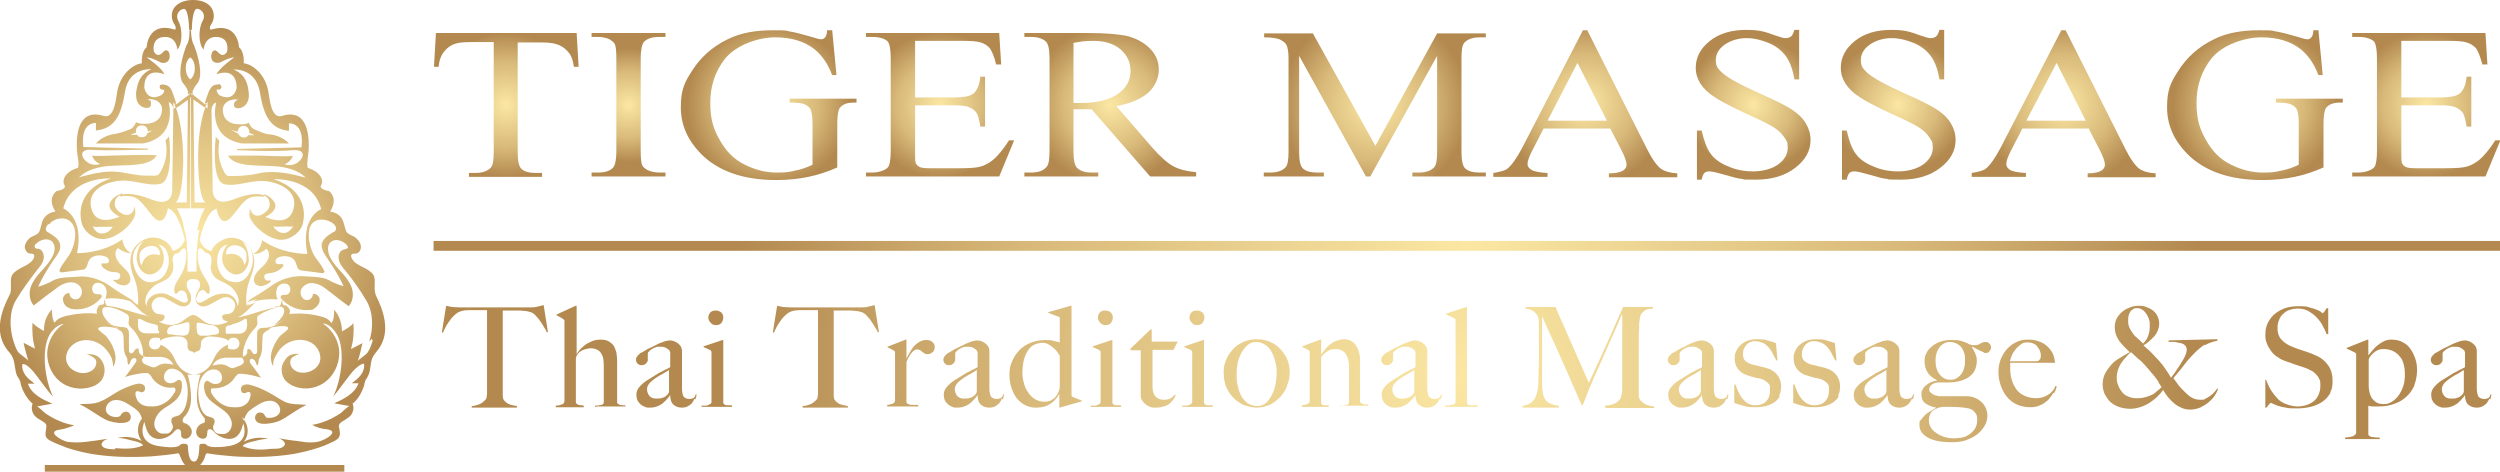 <?xml version="1.0" encoding="UTF-8"?>
<svg id="Layer_1" xmlns="http://www.w3.org/2000/svg" xmlns:xlink="http://www.w3.org/1999/xlink" version="1.1" viewBox="0 0 636 120">
  <!-- Generator: Adobe Illustrator 30.0.0, SVG Export Plug-In . SVG Version: 2.1.1 Build 123)  -->
  <defs>
    <style>
      .st0 {
        fill: url(#radial-gradient10);
      }

      .st1 {
        fill: url(#radial-gradient11);
      }

      .st2 {
        fill: url(#radial-gradient);
      }

      .st3 {
        fill: url(#Degradado_sin_nombre_426);
      }

      .st4 {
        fill: url(#Degradado_sin_nombre_427);
      }

      .st5 {
        fill: url(#Degradado_sin_nombre_424);
      }

      .st6 {
        fill: url(#Degradado_sin_nombre_423);
      }

      .st7 {
        fill: url(#Degradado_sin_nombre_428);
      }

      .st8 {
        fill: url(#Degradado_sin_nombre_422);
      }

      .st9 {
        fill: url(#Degradado_sin_nombre_420);
      }

      .st10 {
        fill: url(#Degradado_sin_nombre_421);
      }

      .st11 {
        fill: url(#Degradado_sin_nombre_425);
      }

      .st12 {
        fill: url(#Degradado_sin_nombre_429);
      }

      .st13 {
        fill: url(#Degradado_sin_nombre_433);
      }

      .st14 {
        fill: url(#Degradado_sin_nombre_432);
      }

      .st15 {
        fill: url(#Degradado_sin_nombre_430);
      }

      .st16 {
        fill: url(#Degradado_sin_nombre_436);
      }

      .st17 {
        fill: url(#Degradado_sin_nombre_435);
      }

      .st18 {
        fill: url(#Degradado_sin_nombre_434);
      }

      .st19 {
        fill: url(#Degradado_sin_nombre_437);
      }

      .st20 {
        fill: url(#Degradado_sin_nombre_431);
      }

      .st21 {
        fill: url(#Degradado_sin_nombre_438);
      }

      .st22 {
        fill: url(#Degradado_sin_nombre_410);
      }

      .st23 {
        fill: url(#Degradado_sin_nombre_414);
      }

      .st24 {
        fill: url(#Degradado_sin_nombre_413);
      }

      .st25 {
        fill: url(#Degradado_sin_nombre_412);
      }

      .st26 {
        fill: url(#Degradado_sin_nombre_411);
      }

      .st27 {
        fill: url(#Degradado_sin_nombre_418);
      }

      .st28 {
        fill: url(#Degradado_sin_nombre_417);
      }

      .st29 {
        fill: url(#Degradado_sin_nombre_416);
      }

      .st30 {
        fill: url(#Degradado_sin_nombre_415);
      }

      .st31 {
        fill: url(#Degradado_sin_nombre_419);
      }

      .st32 {
        fill: url(#Degradado_sin_nombre_4);
      }

      .st33 {
        fill: url(#radial-gradient1);
      }

      .st34 {
        fill: url(#radial-gradient6);
      }

      .st35 {
        fill: url(#radial-gradient9);
      }

      .st36 {
        fill: url(#radial-gradient8);
      }

      .st37 {
        fill: url(#radial-gradient3);
      }

      .st38 {
        fill: url(#radial-gradient2);
      }

      .st39 {
        fill: url(#radial-gradient5);
      }

      .st40 {
        fill: url(#radial-gradient4);
      }

      .st41 {
        fill: url(#radial-gradient7);
      }

      .st42 {
        fill: url(#Degradado_sin_nombre_47);
      }

      .st43 {
        fill: url(#Degradado_sin_nombre_48);
      }

      .st44 {
        fill: url(#Degradado_sin_nombre_49);
      }

      .st45 {
        fill: url(#Degradado_sin_nombre_42);
      }

      .st46 {
        fill: url(#Degradado_sin_nombre_43);
      }

      .st47 {
        fill: url(#Degradado_sin_nombre_44);
      }

      .st48 {
        fill: url(#Degradado_sin_nombre_45);
      }

      .st49 {
        fill: url(#Degradado_sin_nombre_46);
      }

      .st50 {
        fill: url(#Degradado_sin_nombre_41);
      }
    </style>
    <radialGradient id="radial-gradient" cx="37.5" cy="42.9" fx="37.5" fy="42.9" r="15.5" gradientTransform="translate(0 119.9) scale(1 -1)" gradientUnits="userSpaceOnUse">
      <stop offset="0" stop-color="#fbe7a3"/>
      <stop offset=".6" stop-color="#d8b97a"/>
      <stop offset="1" stop-color="#b3894f"/>
    </radialGradient>
    <radialGradient id="radial-gradient1" cx="37.5" cy="47.1" fx="37.5" fy="47.1" r="33.2" gradientTransform="translate(0 119.9) scale(1 -1)" gradientUnits="userSpaceOnUse">
      <stop offset="0" stop-color="#fbe7a3"/>
      <stop offset=".6" stop-color="#d8b97a"/>
      <stop offset="1" stop-color="#b3894f"/>
    </radialGradient>
    <radialGradient id="radial-gradient2" cx="31" cy="70.4" fx="31" fy="70.4" r="0" gradientTransform="translate(0 119.9) scale(1 -1)" gradientUnits="userSpaceOnUse">
      <stop offset="0" stop-color="#fbe7a3"/>
      <stop offset=".6" stop-color="#d8b97a"/>
      <stop offset="1" stop-color="#b3894f"/>
    </radialGradient>
    <radialGradient id="radial-gradient3" cx="44.5" cy="92.5" fx="44.5" fy="92.5" r="0" gradientTransform="translate(0 119.9) scale(1 -1)" gradientUnits="userSpaceOnUse">
      <stop offset="0" stop-color="#fbe7a3"/>
      <stop offset=".6" stop-color="#d8b97a"/>
      <stop offset="1" stop-color="#b3894f"/>
    </radialGradient>
    <radialGradient id="radial-gradient4" cx="47.4" cy="61.3" fx="47.4" fy="61.3" r="0" gradientTransform="translate(0 119.9) scale(1 -1)" gradientUnits="userSpaceOnUse">
      <stop offset="0" stop-color="#fbe7a3"/>
      <stop offset=".6" stop-color="#d8b97a"/>
      <stop offset="1" stop-color="#b3894f"/>
    </radialGradient>
    <radialGradient id="radial-gradient5" cx="47.9" cy="68.7" fx="47.9" fy="68.7" r="0" gradientTransform="translate(0 119.9) scale(1 -1)" gradientUnits="userSpaceOnUse">
      <stop offset="0" stop-color="#fbe7a3"/>
      <stop offset=".6" stop-color="#d8b97a"/>
      <stop offset="1" stop-color="#b3894f"/>
    </radialGradient>
    <radialGradient id="radial-gradient6" cx="49" cy="67.5" fx="49" fy="67.5" r=".3" gradientTransform="translate(0 119.9) scale(1 -1)" gradientUnits="userSpaceOnUse">
      <stop offset="0" stop-color="#fbe7a3"/>
      <stop offset=".6" stop-color="#d8b97a"/>
      <stop offset="1" stop-color="#b3894f"/>
    </radialGradient>
    <radialGradient id="radial-gradient7" cx="49.1" cy="39.9" fx="49.1" fy="39.9" r="0" gradientTransform="translate(0 119.9) scale(1 -1)" gradientUnits="userSpaceOnUse">
      <stop offset="0" stop-color="#fbe7a3"/>
      <stop offset=".6" stop-color="#d8b97a"/>
      <stop offset="1" stop-color="#b3894f"/>
    </radialGradient>
    <radialGradient id="radial-gradient8" cx="49.1" cy="30" fx="49.1" fy="30" r="0" gradientTransform="translate(0 119.9) scale(1 -1)" gradientUnits="userSpaceOnUse">
      <stop offset="0" stop-color="#fbe7a3"/>
      <stop offset=".6" stop-color="#d8b97a"/>
      <stop offset="1" stop-color="#b3894f"/>
    </radialGradient>
    <radialGradient id="radial-gradient9" cx="49.1" cy="59.8" fx="49.1" fy="59.8" r="54.8" gradientTransform="translate(0 119.9) scale(1 -1)" gradientUnits="userSpaceOnUse">
      <stop offset="0" stop-color="#fbe7a3"/>
      <stop offset=".6" stop-color="#d8b97a"/>
      <stop offset="1" stop-color="#b3894f"/>
    </radialGradient>
    <radialGradient id="radial-gradient10" cx="49.1" cy="48.9" fx="49.1" fy="48.9" r="0" gradientTransform="translate(0 119.9) scale(1 -1)" gradientUnits="userSpaceOnUse">
      <stop offset="0" stop-color="#fbe7a3"/>
      <stop offset=".6" stop-color="#d8b97a"/>
      <stop offset="1" stop-color="#b3894f"/>
    </radialGradient>
    <radialGradient id="radial-gradient11" cx="49.1" cy="109.1" fx="49.1" fy="109.1" r="2.4" gradientTransform="translate(0 119.9) scale(1 -1)" gradientUnits="userSpaceOnUse">
      <stop offset="0" stop-color="#fbe7a3"/>
      <stop offset=".6" stop-color="#d8b97a"/>
      <stop offset="1" stop-color="#b3894f"/>
    </radialGradient>
    <radialGradient id="Degradado_sin_nombre_4" data-name="Degradado sin nombre 4" cx="128.7" cy="26.7" fx="128.7" fy="26.7" r="18.3" gradientUnits="userSpaceOnUse">
      <stop offset="0" stop-color="#fbe7a3"/>
      <stop offset=".6" stop-color="#d8b97a"/>
      <stop offset="1" stop-color="#b3894f"/>
    </radialGradient>
    <radialGradient id="Degradado_sin_nombre_41" data-name="Degradado sin nombre 4" cx="159.9" fx="159.9" r="14.5" xlink:href="#Degradado_sin_nombre_4"/>
    <radialGradient id="Degradado_sin_nombre_42" data-name="Degradado sin nombre 4" cx="195.6" cy="26.7" fx="195.6" fy="26.7" r="20.8" xlink:href="#Degradado_sin_nombre_4"/>
    <radialGradient id="Degradado_sin_nombre_43" data-name="Degradado sin nombre 4" cx="239.1" fx="239.1" r="18.5" xlink:href="#Degradado_sin_nombre_4"/>
    <radialGradient id="Degradado_sin_nombre_44" data-name="Degradado sin nombre 4" cx="282.4" fx="282.4" r="20.1" xlink:href="#Degradado_sin_nombre_4"/>
    <radialGradient id="Degradado_sin_nombre_45" data-name="Degradado sin nombre 4" cx="349.7" fx="349.7" r="23.8" xlink:href="#Degradado_sin_nombre_4"/>
    <radialGradient id="Degradado_sin_nombre_46" data-name="Degradado sin nombre 4" cx="403.2" cy="26.3" fx="403.2" fy="26.3" r="21.1" xlink:href="#Degradado_sin_nombre_4"/>
    <radialGradient id="Degradado_sin_nombre_47" data-name="Degradado sin nombre 4" cx="446" cy="26.7" fx="446" fy="26.7" r="17" xlink:href="#Degradado_sin_nombre_4"/>
    <radialGradient id="Degradado_sin_nombre_48" data-name="Degradado sin nombre 4" cx="482.9" cy="26.7" fx="482.9" fy="26.7" r="17" xlink:href="#Degradado_sin_nombre_4"/>
    <radialGradient id="Degradado_sin_nombre_49" data-name="Degradado sin nombre 4" cx="524.9" cy="26.3" fx="524.9" fy="26.3" r="21.1" xlink:href="#Degradado_sin_nombre_4"/>
    <radialGradient id="Degradado_sin_nombre_410" data-name="Degradado sin nombre 4" cx="573.7" cy="26.7" fx="573.7" fy="26.7" r="20.8" xlink:href="#Degradado_sin_nombre_4"/>
    <radialGradient id="Degradado_sin_nombre_411" data-name="Degradado sin nombre 4" cx="617.2" fx="617.2" r="18.5" xlink:href="#Degradado_sin_nombre_4"/>
    <radialGradient id="Degradado_sin_nombre_412" data-name="Degradado sin nombre 4" cx="373.2" cy="62.6" fx="373.2" fy="62.6" r="185.9" xlink:href="#Degradado_sin_nombre_4"/>
    <radialGradient id="Degradado_sin_nombre_413" data-name="Degradado sin nombre 4" cx="373.1" cy="105.1" fx="373.1" fy="105.1" r="184.6" gradientTransform="translate(0 -10)" xlink:href="#Degradado_sin_nombre_4"/>
    <radialGradient id="Degradado_sin_nombre_414" data-name="Degradado sin nombre 4" cx="373.1" cy="105.1" fx="373.1" fy="105.1" r="184.6" gradientTransform="translate(0 -10)" xlink:href="#Degradado_sin_nombre_4"/>
    <radialGradient id="Degradado_sin_nombre_415" data-name="Degradado sin nombre 4" cx="373.1" cy="105.1" fx="373.1" fy="105.1" r="184.6" gradientTransform="translate(0 -10)" xlink:href="#Degradado_sin_nombre_4"/>
    <radialGradient id="Degradado_sin_nombre_416" data-name="Degradado sin nombre 4" cx="373.1" cy="105.1" fx="373.1" fy="105.1" r="184.6" gradientTransform="translate(0 -10)" xlink:href="#Degradado_sin_nombre_4"/>
    <radialGradient id="Degradado_sin_nombre_417" data-name="Degradado sin nombre 4" cx="373.1" cy="105.1" fx="373.1" fy="105.1" r="184.6" gradientTransform="translate(0 -10)" xlink:href="#Degradado_sin_nombre_4"/>
    <radialGradient id="Degradado_sin_nombre_418" data-name="Degradado sin nombre 4" cx="373.1" cy="105.1" fx="373.1" fy="105.1" r="184.6" gradientTransform="translate(0 -10)" xlink:href="#Degradado_sin_nombre_4"/>
    <radialGradient id="Degradado_sin_nombre_419" data-name="Degradado sin nombre 4" cx="373.1" cy="105.1" fx="373.1" fy="105.1" r="184.6" gradientTransform="translate(0 -10)" xlink:href="#Degradado_sin_nombre_4"/>
    <radialGradient id="Degradado_sin_nombre_420" data-name="Degradado sin nombre 4" cx="373.1" cy="105.1" fx="373.1" fy="105.1" r="184.6" gradientTransform="translate(0 -10)" xlink:href="#Degradado_sin_nombre_4"/>
    <radialGradient id="Degradado_sin_nombre_421" data-name="Degradado sin nombre 4" cx="373.1" cy="105.1" fx="373.1" fy="105.1" r="184.6" gradientTransform="translate(0 -10)" xlink:href="#Degradado_sin_nombre_4"/>
    <radialGradient id="Degradado_sin_nombre_422" data-name="Degradado sin nombre 4" cx="373.1" cy="105.1" fx="373.1" fy="105.1" r="184.6" gradientTransform="translate(0 -10)" xlink:href="#Degradado_sin_nombre_4"/>
    <radialGradient id="Degradado_sin_nombre_423" data-name="Degradado sin nombre 4" cx="373.1" cy="105.1" fx="373.1" fy="105.1" r="184.6" gradientTransform="translate(0 -10)" xlink:href="#Degradado_sin_nombre_4"/>
    <radialGradient id="Degradado_sin_nombre_424" data-name="Degradado sin nombre 4" cx="373.1" cy="105.1" fx="373.1" fy="105.1" r="184.6" gradientTransform="translate(0 -10)" xlink:href="#Degradado_sin_nombre_4"/>
    <radialGradient id="Degradado_sin_nombre_425" data-name="Degradado sin nombre 4" cx="373.1" cy="105.1" fx="373.1" fy="105.1" r="184.6" gradientTransform="translate(0 -10)" xlink:href="#Degradado_sin_nombre_4"/>
    <radialGradient id="Degradado_sin_nombre_426" data-name="Degradado sin nombre 4" cx="373.1" cy="105.1" fx="373.1" fy="105.1" r="184.6" gradientTransform="translate(0 -10)" xlink:href="#Degradado_sin_nombre_4"/>
    <radialGradient id="Degradado_sin_nombre_427" data-name="Degradado sin nombre 4" cx="373.1" cy="105.1" fx="373.1" fy="105.1" r="184.6" gradientTransform="translate(0 -10)" xlink:href="#Degradado_sin_nombre_4"/>
    <radialGradient id="Degradado_sin_nombre_428" data-name="Degradado sin nombre 4" cx="373.1" cy="105.1" fx="373.1" fy="105.1" r="184.6" gradientTransform="translate(0 -10)" xlink:href="#Degradado_sin_nombre_4"/>
    <radialGradient id="Degradado_sin_nombre_429" data-name="Degradado sin nombre 4" cx="373.1" cy="105.1" fx="373.1" fy="105.1" r="184.6" gradientTransform="translate(0 -10)" xlink:href="#Degradado_sin_nombre_4"/>
    <radialGradient id="Degradado_sin_nombre_430" data-name="Degradado sin nombre 4" cx="373.1" cy="105.1" fx="373.1" fy="105.1" r="184.6" gradientTransform="translate(0 -10)" xlink:href="#Degradado_sin_nombre_4"/>
    <radialGradient id="Degradado_sin_nombre_431" data-name="Degradado sin nombre 4" cx="373.1" cy="105.1" fx="373.1" fy="105.1" r="184.6" gradientTransform="translate(0 -10)" xlink:href="#Degradado_sin_nombre_4"/>
    <radialGradient id="Degradado_sin_nombre_432" data-name="Degradado sin nombre 4" cx="373.1" cy="105.1" fx="373.1" fy="105.1" r="184.6" gradientTransform="translate(0 -10)" xlink:href="#Degradado_sin_nombre_4"/>
    <radialGradient id="Degradado_sin_nombre_433" data-name="Degradado sin nombre 4" cx="373.1" cy="105.1" fx="373.1" fy="105.1" r="184.6" gradientTransform="translate(0 -10)" xlink:href="#Degradado_sin_nombre_4"/>
    <radialGradient id="Degradado_sin_nombre_434" data-name="Degradado sin nombre 4" cx="373.1" cy="105.1" fx="373.1" fy="105.1" r="184.6" gradientTransform="translate(0 -10)" xlink:href="#Degradado_sin_nombre_4"/>
    <radialGradient id="Degradado_sin_nombre_435" data-name="Degradado sin nombre 4" cx="373.1" cy="105.1" fx="373.1" fy="105.1" r="184.6" gradientTransform="translate(0 -10)" xlink:href="#Degradado_sin_nombre_4"/>
    <radialGradient id="Degradado_sin_nombre_436" data-name="Degradado sin nombre 4" cx="373.1" cy="105.1" fx="373.1" fy="105.1" r="184.6" gradientTransform="translate(0 -10)" xlink:href="#Degradado_sin_nombre_4"/>
    <radialGradient id="Degradado_sin_nombre_437" data-name="Degradado sin nombre 4" cx="373.1" cy="105.1" fx="373.1" fy="105.1" r="184.6" gradientTransform="translate(0 -10)" xlink:href="#Degradado_sin_nombre_4"/>
    <radialGradient id="Degradado_sin_nombre_438" data-name="Degradado sin nombre 4" cx="373.1" cy="105.1" fx="373.1" fy="105.1" r="184.6" gradientTransform="translate(0 -10)" xlink:href="#Degradado_sin_nombre_4"/>
  </defs>
  <g>
    <path class="st2" d="M49.1,95.5h0,.2-.1ZM47.4,58.5h0ZM33.6,64.3h0,0ZM28.5,82.8c-.9-.4-1.8-.8-2.7-1.3,1.1.6,2.3,1.3,3.4,1.9.4,0,.7.2.9.2-.6-.2-1.1-.5-1.6-.9h0Z"/>
    <path class="st33" d="M28.5,82.8c-.9-.4-1.8-.8-2.7-1.3,1.1.6,2.3,1.3,3.4,1.9.4,0,.7.2.9.2-.6-.2-1.1-.5-1.6-.9h0ZM30.9,49.3h0v.3h.2v-.4h-.2ZM33.6,64.3h0,0ZM44.4,27.4h0c0-.1,0,0,0,0ZM49.1,117.5h0v.7h0v-.7h0Z"/>
    <path class="st38" d="M31,49.6h0v-.3h0v.4h0Z"/>
    <path class="st37" d="M44.5,27.3h0c0,.1,0,0,0,0Z"/>
    <path class="st40" d="M47.4,58.6h0Z"/>
    <polygon class="st39" points="47.9 51.1 47.9 51.2 47.8 51.2 47.8 51.1 47.9 51.1"/>
    <path class="st34" d="M49,52.8h0v-.8h0v.8Z"/>
    <path class="st41" d="M49.1,80h0Z"/>
    <path class="st36" d="M49.1,89.9h0Z"/>
    <path class="st35" d="M95.6,74.9c-.7-1.3.2-3.9-.7-5.1-1.3-1.8-4.5-2.1-5.4-4.1-.2-.3-.3-.8,0-1,.2-.2.6-.2,1-.2.8,0,1.4-1,1.3-1.8,0-.8-.6-1.6-1.2-2.1-.7-.7-2.1-.9-2.5-1.7-.5-1.1-.5-2.3-1.2-3.4-.7-1-1.7-1.5-2.9-1.7,0,0,2.2-3.1-.3-5.2,0,0-2.7-.4-2-1.5s0-3.3-3.4-4.4c0,0-.3-.4,0-2.6.4-2.2,1.3-13.1-6.6-10.6-2.7.8-3.1-4.3-3.4-6-.7-4.6-4.1-7.2-6.3-7.4,0,0,.3-2.8-1.2-4.1,0,0-.2-6.5-7-4.5,0,0-.4.2-.4-.4s.4-.9.6-1.4c.6-1.1.5-2.6-.2-3.7C52.8.5,50.9,0,49.1,0h0C47.3,0,45.4.5,44.3,2c-.7,1-.8,2.5-.2,3.7.2.5.6.8.6,1.4s-.4.4-.4.4c-6.7-2.1-7,4.5-7,4.5-1.5,1.3-1.2,4.1-1.2,4.1-2.2.2-5.6,2.8-6.3,7.4-.3,1.6-.7,6.8-3.4,6-8-2.5-7,8.4-6.6,10.6s0,2.6,0,2.6c-3.3,1-4.1,3.2-3.4,4.4.7,1.1-2,1.5-2,1.5-2.6,2.1-.3,5.2-.3,5.2-1.2.2-2.2.7-2.9,1.7-.7,1-.7,2.3-1.2,3.4-.4.9-1.8,1.1-2.5,1.7-.6.6-1.1,1.3-1.2,2.1,0,.8.5,1.7,1.3,1.8.3,0,.7,0,1,.2.2.3.1.7,0,1-1,2-4.1,2.3-5.4,4.1-.9,1.2,0,3.8-.7,5.1-2.2,4.2-4,9.5-.8,13.9.5.7,1.2,1.3,1.5,2.1.7,1.5.5,3.4,1.2,4.8.2.3.4.6.6,1,.2.3.2.7.3,1.1.5,1.8,1.6,3.7,3,4.9-.4,1-.2,2.1.4,2.9.4.5.9.9,1.5,1.2.7.5,1.7.8,1.6,1.7,0,.9-.5,2,0,2.8.5.7,1.4,1,2.2,1.4,1,.4,2,.8,3,1.2,2.1.7,4.2,1.2,6.4,1.6,5,.8,10,.9,15.1.6,2.3-.2,4.6-.4,6.9-.8h0c.2.2.3.4.4.7.3.8.6,1.5,1.1,2.1,0,0,0,0,.2.2H11.4v1.8h76.2v-1.8h-36.7s0,0,.2-.2c.5-.6.9-1.3,1.1-2.1,0-.2.2-.5.4-.7h0c2.3.4,4.6.6,6.9.8,5,.3,10.1.2,15.1-.6,2.2-.4,4.3-.9,6.4-1.6,1-.3,2-.7,3-1.2.7-.3,1.7-.7,2.2-1.4.5-.8.2-1.9,0-2.8,0-.9.9-1.3,1.6-1.7.5-.4,1.1-.7,1.5-1.2.6-.8.8-2,.4-2.9,1.5-1.2,2.5-3.1,3-4.9,0-.4.2-.7.3-1.1.2-.3.4-.6.6-1,.8-1.5.5-3.3,1.2-4.8.4-.8,1-1.4,1.5-2.1,3.1-4.3,1.4-9.6-.8-13.9h.1ZM12.7,56.8c1.5-1.5,4.3-1.8,5.6,0,1.4,1.8.8,4.8,0,6.7-.7,1.9-2.3,3.2-3.1,5.1-.1.3-.2.5.1.4-.1.2.2.3.4.3,1.8-.2,3.6-.5,5.4-.7,1.4-.2.9-2.1,2.1-3,1-.8,2.8-.8,3.9-.2.6.3,1,1.3.1,1.6-.4,0-.7,0-1.1,0h-.2c-.2,0,0,.5,0,.7.6.8,1.6,1.3,2.6,1.5.8,0,2.5,0,2,1.4-.1.3-.4.5-.7.6-.3,0-.6,0-1,0,0,0,0,.3.2.3.3.2.5.4.8.6.5.3,1.1.5,1.8.5s1.2-.4,1.5-1c.2-.6,0-1.2-.2-1.8-.6-1.1-1.6-1.8-2.4-2.7-2.2-2.6-.5-4-.5-4,1.8,1.4,3.1,1.3,3.5,1.3h0c-2-.6-2.4-3.5-2.4-3.5-5.2,3.7-11.5,3.5-11.5,3.5,1.9-9.2-3.5-11.4-3.5-11.4,2.1-8.2,12.1-7.6,12.1-7.6-9.7,3.2-7.5,10.9-7.5,10.9.3,2.3,2.8,4.4,5.2,4.5,2.3.2,5-1.6,6.6-3.2.7-.8,1.5-1.7,1.8-2.7.3-.8,0-1.7,0-2.5-.6,3.2-2.9,2.1-2.9,2.1,0,0-2.4-.9-2.2-2.9.1-1.1.7-1.7,1.6-2h0v-.3c-1.2.4-2,1-2.6,1.9-1.5,2.2,2.2,3.9,2.2,3.9,0,0-5.3,2.6-6.9-1.3-1.6-3.9,1.1-6.7,5.5-7.6,4.4-1,8,1.3,11.7.6s2.3-12.1,2.3-12.1c-.3.4-.6.7-.9,1h0c.6,2.7.2,5.5-1.2,7.9-.2.3-.4.7-.7.9-.4.2-.8.2-1.2.2-1.6,0-3.2,0-4.8-.3-1.5-.2-3-.6-4.5-.7-3.2-.3-6.5.6-9.6,1.4,2.1-2,5.1-2.7,7.9-2.9s5.7,0,8.5-.6c1.3-.3,2.7-.9,3.4-2.1-2.7-.2-5.6,0-8.3,0s-8.1.4-8.2,0c.3,1,1.1,1.9,2.1,2.2-1.5.6-3.4,0-4.3-1.5-.2-.3-.3-.7-.3-1.1.2-.9,1.4-1.1,2.3-1,4.8.3,9.6,0,14.4,0v-.3l-16.4-.4c-.8-6.5,3.2-6.1,3.2-6.1v1.9c4.7-.5,6.4-3.6,7.4-9.9,1-6.2,6.7-5.7,6.7-5.7-3,1.3-3.6,3.7-3.9,6.2,0,1.2.2,2.5,1.3,3.2.7.5,2.5.9,2.5-.5s-.3-.8-.7-1.1c0-.1.2-.2.3-.2,1.8,0,3.4,1,3.2,3-.2,2.3-2,3.2-4,3.3-.9,0-1.8,0-2.6-.4-.2.5-.6,1.1-.9,1.4s-.9.5-1.4.7c-1,.4-2.1.7-3.2.9-3.1.4-4.7,2.4-4.7,2.4h12c9-1.7,6.5-10.5,6.5-10.5.8.1,1.2,1.4,1.2,1.7h0v-1.8s0,.1.2.5h.5s0-.5-1-3.1c-.4-1.1-1.1-1.7-2.3-1.8-.2,0-.5,0-.7.1-.3.2-.2.7,0,1,.3.2.7.3,1,.2,0,1.2-1,1.6-2.1,1.9-1.6.3-2.7-.9-3-2.4,0-5.7,5.1-3.4,5.1-3.4-.4-1.5-4.5-4.3-4.5-4.3,1.3,0,3.6,1.3,3.6,1.3.9.3,1.9,0,2.2-1,.2-.7,0-2.2-.9-2.1-.4,0-.9.7-1.2.9s-.7.4-1.1.2c-.4-.2-.7-.6-.8-1,0,0-.6-3.3,2.6-3.5,3.3-.2,3.4,3.2,3.4,3.2,1.3-1.2,1.4-5.2.3-7.2-1.1-2,.8-3.4,1.6-3.1.7.3,1.1,3,1.1,5.3h.7c0-2.3.4-5,1.1-5.3.8-.4,2.8,1.1,1.6,3.1-1.1,2-1,6,.3,7.2,0,0,.2-3.4,3.4-3.2,3.3.2,2.6,3.5,2.6,3.5,0,.4-.4.8-.8,1-.4.2-.8,0-1.1-.2s-.8-.9-1.2-.9c-.9,0-1.1,1.5-.9,2.1.3,1.1,1.3,1.2,2.2,1,0,0,2.3-1.3,3.6-1.3,0,0-4,2.8-4.5,4.3,0,0,5-2.2,5.1,3.4-.3,1.6-1.3,2.7-3,2.4-1.1-.2-2-.6-2.1-1.9.4,0,.8,0,1-.2.3-.2.3-.7,0-1s-.4-.2-.7-.1c-1.2,0-1.8.7-2.3,1.8-1,2.6-1,3-1,3h.5c0-.2.2-.4.2-.4v1.7l-.5-.4c-.8,2-2,6.5-1.9,13.8.2,10.2,1.8,10.5,2,10.5h-2.9c0,0-.3-26.2-.3-26.2l2.4,1.7.6.4c0-.4.3-.7.4-.9h-.5l-3.1-2.5h0c0,.1-.2,0-.2,0h-.2v-.3l.4.3v-.8s.3-.9,1.2-2c.9-1,1.3-3.9-.8-9.6,0,0-.7-.9-.8-3.4v-.5h-.2v6.9h0c1.6,1.1,1.5,4.5,0,5.6-1.5-1.2-1.6-4.5,0-5.6h0v-6.9h-.2v.5c0,2.5-.8,3.4-.8,3.4-2.1,5.7-1.7,8.6-.8,9.6s1.2,2,1.2,2v.8l.4-.3v.3h0l-.2.2h0c0-.1-3.1,2.3-3.1,2.3h-.5c0,.3.2.6.4,1l.6-.4,2.4-1.7-.3,26.1h-2.9c0,0,1.8-.2,2-10.4,0-7.3-1.1-11.7-1.9-13.8l-.6.4h0c0,.1-.3,20.4-.3,20.4,0,0,.5,5-5.4,2.6-3.5-1.4-6.1-1.6-7.8-1.1h0v.4c.8-.2,1.8-.2,3,0,2.8.5,4.8,5.6,6.7,6.1s2.4-3.1,2.4-3.1c2.4.5,3.8,6,4.3,7.9h0c0,.4-.3.8-.5,1.1-.5.9-1.5,1.6-2.5,1.8,0,0-.7-1.3-.8-1.4-.5-.6-1.3-1.2-2.1-1.5-2.5-1.2-5.4,0-6.9,2.1-.4.6-.7,1.1-.8,1.7h0,0c-.6,2.2,0,4.3.9,6.5.7,2,1,4.3.8,6.4-.3-.2-.5-.4-.8-.5-.3-.4-.7-.8-1.1-1-1.4-.9-2.7-1.6-4-2.5-.8-.6-1.6-1.1-2.4-1.6-2.2-1.2-4.7-1.9-7.2-1.6-2.3.2-4.9,0-6.9,1.4-1,.4-1.9.9-3,1.1,1.2-2.6,2.7-5,4.3-7.3.7-1,1.5-2,1.3-3.2-.1-1.5-1.6-2.4-2.9-3.2-.3-.2-.6-.3-.7-.6-.2-.5.1-1.1.5-1.5l.6-.2ZM23.6,57.5c.2.4,1.4.2,1.8.2,1.1,0,2.2,0,3.3,0-.7,1-1.5,1.7-2.8,1.7s-1.8-.9-2.3-1.8ZM36.1,31.9c1,0,1.5.7,1.5,1.5.6,0,1.3-.2,1.8-.6-.7.4-1.2.8-1.9,1.1-.2.6-.6,1-1.4,1s-.9-.2-1.2-.6h-1.6c.3-.3.8-.4,1.3-.5-.2-.9.3-1.9,1.4-1.9h.1ZM50.8,58.5h0c-.4.7-.6,3.1-.7,5.5h.3c0-.4,0-.7.3-.8.6-.3,1.2.8,1.6,1.1.2,0,.5,0,.7.2.5.3.8.9.8,1.5s0,1.2-.2,1.8c0,1.2.5,2.4,1.5,3.1.7.5,1.6.8,2.3,1.2.7.4,1.4.8,1.9,1.4,1.1,1.2,1.9,3,1.1,4.4,0-1.2-.8-2.4-1.9-2.9-1.1-.5-2.4-.3-3.6,0-1.1.4-2.2,1.1-3.2,1.7-.5.3-1.2.5-1.6,0,0,0,0-.2-.2-.3h0c0-.3,0-.7.2-1,.2-.5.4-1,.7-1.3.4-.3,1-.5,1.4,0,.3.3.6.8.9.6,0,0,.2-.2.2-.4.4-1.5-.8-3-1.6-4.3-.9-1.5-1.4-3.3-1.4-5.1v-1h-.3v5.2h-2.3v-5.2h-.3v1c0,1.8-.5,3.6-1.4,5.1-.8,1.4-2,2.8-1.6,4.3,0,0,0,.3.2.4.3.2.6-.3.9-.6.4-.3,1-.2,1.4,0,.4.3.6.8.7,1.3,0,.3.2.7.2,1h0c0,0,0,.2-.2.3-.4.5-1.1.2-1.6,0-1.1-.6-2.1-1.2-3.2-1.7s-2.4-.5-3.6,0c-1.1.5-2,1.6-1.9,2.9-.8-1.4,0-3.3,1.1-4.4s1.2-1.1,1.9-1.4c.8-.4,1.6-.7,2.3-1.2.9-.7,1.5-1.9,1.5-3.1s-.2-1.2-.2-1.8.3-1.3.8-1.5c.2,0,.5,0,.7-.2.5-.2,1-1.4,1.6-1.1.2,0,.3.5.3.8h.3c0-2.4-.3-4.8-.7-5.4h0c-.4-3.2-1.9-5.6-1.9-5.6h3.4v-28.2h.2v28.2h3.5s-1.5,2.5-1.9,5.7h0l.4-.2ZM50.8,58.6v1-1ZM56.6,66.6c.4,1.6,1.6,2.9,3.1,3.2,2,.3,3.4-1.6,3.6-3.4,0-1.5-.5-4.7-2.2-5.1,1.6.4,2.8,1.8,3.1,3.4.4,1.6,0,3.3-.8,4.8-.7,1.3-1.8,2.3-3.3,2.3s-2.9-.6-3.7-1.8c-.9-1.2-1.3-2.8-1.1-4.4,0-.7.4-1.8.8-2.3.2-.3.5-.5.8-.7s.9-.3,1.1-.5c-1.2,1.1-1.7,3-1.4,4.5ZM62.7,64.6c0,.5,0,1,0,1.4s-.2,1.1-.6,1.4c0-1.1-.8-2-1.7-2.5-.6-.3-1.3-.4-1.9-.3-.6,0-1.1.5-1-.3.3-2.9,4.7-2.2,5.2.2h0ZM52.8,85.4h-1.8c-1.1-.3-.9-1.4-1-2.5,0-.3,0-.6.2-.8.2,0,.4,0,.6,0,.9.2,1.7.4,2.6.6h0c0,0,.3,0,.4,0,.5,0,.9.2,1.3.5.4.3.7.7.6,1.2,0,.2,0,.3-.2.5-.2,0-.4.2-.6.2-.6,0-1.3.2-2.1.3h0ZM53.5,82.5h0c-.6-.2-1.2-.4-1.7-.8-.8-.6-1.7-1.5-2.7-1.6h0c-1,.2-1.8,1-2.7,1.6-.5.4-1.1.6-1.7.8h0c-1.5.4-3,0-4.3-.7.4,0,.8,0,1.1-.4.3-.2.5-.7.3-1.1-.3-.4-.9-.3-1.4-.4-1.1,0-2-1.4-1.8-2.5s1.4-2,2.5-1.8c.6,0,1.1.3,1.6.6.7.4,1.3.7,2,1.1.9.5,1.8.9,2.8.5.5-.2.9-.7,1.1-1.3h0c0-.3,0-.7,0-1,0-1.1-1.1-1.9-1.1-3s.6-1.6,1.7-1.5h0c1.1,0,1.7.4,1.7,1.5s-1,1.9-1.1,3v1h0c.2.6.5,1,1.1,1.3,1,.4,1.9,0,2.8-.5.7-.4,1.3-.7,2-1.1.5-.3,1-.5,1.6-.6,1.1-.2,2.3.7,2.5,1.8.2,1.1-.6,2.4-1.8,2.5-.5,0-1.1,0-1.4.4-.2.3,0,.8.3,1.1.3.2.7.3,1.1.4-1.3.8-2.9,1-4.3.7ZM43.3,85.1c-.2,0-.4,0-.6-.2s-.2-.3-.2-.5c0-.5.3-.9.6-1.2.4-.3.9-.4,1.3-.5h.4c.9-.2,1.7-.4,2.6-.7h.6c.2.2.2.5.2.8,0,1.1,0,2.3-1,2.5s-1.2,0-1.8,0h0c-.7,0-1.5-.2-2.1-.3h0ZM40.5,84.3c0,.2,0,.4-.2.5h-2.7c-.6,0-1.3,0-1.8-.4-.4-.3-.6-.8-.7-1.3,0-.5,0-1,0-1.5,0,0,0-.3,0-.4.2-.2.5,0,.8,0,.9.6,1.9,1,3,1.2,1.3.3,1.4.3,1.3,1.7h.1ZM59,82.5c1.1-.2,2.1-.6,3-1.2.2-.2.6-.3.8,0,0,0,0,.2,0,.4,0,.5.2,1,0,1.5,0,.5-.3,1-.7,1.3-.5.4-1.2.4-1.8.4h-2.7c0,0-.2-.3-.2-.5,0-1.4,0-1.5,1.3-1.7h.1ZM34.9,66.4c.2,1.8,1.7,3.7,3.6,3.4,1.5-.3,2.8-1.6,3.1-3.2s-.2-3.4-1.4-4.5c.2.2.8.3,1.1.5s.6.4.8.7c.4.6.7,1.6.8,2.3.2,1.5-.2,3.1-1.1,4.4-.9,1.2-2.3,1.8-3.7,1.8s-2.5-1-3.3-2.3c-.8-1.4-1.2-3.2-.9-4.8.4-1.6,1.6-3.1,3.1-3.4-1.7.4-2.4,3.6-2.2,5.1h.1ZM40.7,64.4c0,.8-.5.4-1,.3-.6,0-1.3,0-1.9.3-.9.5-1.6,1.5-1.7,2.5-.4-.4-.5-.9-.6-1.4v-1.4c.6-2.4,5-3.2,5.2-.2h0ZM47.4,58.6c0,.3,0,.7,0,1v-1ZM4.7,89.7c-.7-1-.9-1.9-1.3-3-1-3.2-1.1-7.5.7-10.4,1.6-2.7,3.5-5.2,5.4-7.7.7-.8,1.4-1.7,1.6-2.7.2-1-.2-2.3-1.2-2.6-.4,0-1,0-1.1-.6,0-.3.1-.5.4-.7,1.1-1.1,3-1.6,4.1-.5.9,1,.7,2.6,0,3.8-.7,1.4-1.8,2.6-2.9,3.8-1.1,1.2-2.1,2.5-2.6,4-.5,1.5-.3,3.4.8,4.6,1.7-1.3,3.3-2.6,5-3.8.8-.6,1.5-1.2,2.4-1.6.9-.4,1.9-.6,2.8-.4s1.8.9,2,1.9c.2.9-.3,2.1-1.2,2.3-.9.3-2-.5-1.9-1.5-.8-.2-1.6.6-1.7,1.4,0,.8.4,1.7,1.1,2.1.7.5,1.5.6,2.4.6,2.4,0,4.7-1.1,6.2-2.9.1,0,.2-.3.2-.5,0-.6-.9-.4-1.4-.5-1.1,0-1.4-1.8-.6-2.5s2.2-.3,2.8.6c.6.9.5,2.1.1,3.1,2.1-.3,4.3,0,6.3.6h0c1.4,1,2.4,2.6,3.9,3.4.3.2.6.3,1,.4-3.7-.5-7.1-2.3-10.8-2.6-.2-.2-.3-.5-.4-.8,0-.3-.1-.6-.3-.9h0v.9c0,0,0,.3-.2.4-.2.2-.5,0-.8.2-.3,0-.5.3-.6.6-.3.5-.4,1.1-.2,1.6-2.7-.3-5.4,0-8,.6-1.1.3-2.2.7-2.8,1.7-.6-.7-.7-2.5-.7-3.4-1.4,1.5-2.1,3.5-2,5.5-.5-.2-2.9-1.7-2.9-2.2-.2,2.2,0,4.5.6,6.7-1-.5-1.9-1-2.9-1.5.3,1.6.8,3.1,1.2,4.6-.2-.5-2.1-1.6-2.5-2.2h0ZM29.5,114.3c-.8,0-2.8,0-3.4-.7-.9-.9.7-1.8,1.4-2-1.9.3-3.7.6-5.6.8-1.6.2-3.2.2-4.8,0-1.6-.4-5.4-2.6-1.9-3.1,1.3-.2,2.5-.6,3.7-1.1-1.9-.3-3.2-.8-4.9-1.6-.8-.4-1.6-.9-2.4-1.4-.3-.2-1.9-1.8-2.2-1.8,1.3-.2,2.6-.5,3.9-.7-2.5-1.1-5.3-2.4-6.2-5.1h1.7c-.8-.6-1.7-1.3-2.3-2.1-.6-.8-1-1.9-.8-2.9.9,0,1.6.7,2.3,1.4,1.2,1.2,4.2,5.7,5.5,6.9-2.1-4.1-3.3-12.8-.4-16.5.8-1,1.9-1.9,3.1-2-2.5,1.6-4.1,4.5-4.2,7.5,0,3,1.4,6,3.9,7.6,2.4,1.6,5.8,1.8,8.4.5.5-.3.9-.6,1.3-1,1.1-1.2,1.3-3.3.6-4.7-.3-.6-.7-1.2-1.3-1.6-.9-.6-2-.6-3-.6.5,0,1.8.7,2.2,1.1.7.7.4,1.9-.2,2.6s-1.5,1-2.4,1.1c-2.2.2-4.6-1.4-4.7-3.7,0-1.5.8-2.9,2-3.7,2.1-1.5,5-1.2,7,.3,1.1.8,2,2,2.6,3.3.3.7.3,1.5.4,2.2,1-1.8.6-3.5-.2-5.3-.4-.9-1-1.7-1.6-2.5-.3-.3-2-1.5-2-1.8-.1-.9,2.7-.6,4.3-.3-1.1-.6-2.3-1.3-3.4-1.9.9.5,1.8,1,2.7,1.3-.7-.5-1.4-1.1-1.9-1.9-.4-.5-.7-1.2-.7-1.8,0-1.4,1.4-.9,2.4-.9-.2,0-.5,0-.7-.2-.1,0-.3,0-.4,0h0c1.7.3,3.4.9,4.9,1.9.2,0,.4.3.5.5.3.5,0,1.2,0,1.8,0,.7.7,1.2,1.2,1.7,1.4,1.6,2.7,4.4,2.5,6.6h0c.3.2.6.3.8.3h-.4c1.3,0,2.6,0,4,0,1.3,0,2.8.7,3.3,2-1.2-.3-2.4-.5-3.5,0-1.1.6-1.3.9-2.4.4-.6-.3-1.7-.5-2-1.2-.2-.5,0-1,.6-1.2h0c0,0-.2,0-.3,0v-.2c-.6-.2-1.2-.7-1.2-1.3v-.5c-.2-.4-.8,0-1,.2-.2.4-.4.8-.8.9-.3,0-.6-.2-.7-.5,0-.3,0-.6,0-1v-3.4c0-.4,0-.9-.3-1.3-.4-.5-1-.5-1.6-.5s-1.5-.3-2.3-.5c.5.3,1,.6,1.6.9-.2,0-.5,0-.9-.2.4.2.7.4,1.1.6.3.2.5.3.7.6.2.3.2.6.3.9.2,1.7-.2,3.5.6,5,.2.3.4.6.4,1s0,1.1.4,1.3c.3-.4.3-.9.6-1.3s.9-.6,1.2-.2,0,.8-.3,1.2c-.8,1.1-1.6,2.3-2.5,3.4,1.5-.5,3.1-.8,4.6-1h1.1c.6.2,1,.8,1.3,1.4,1.2,1.6,3.1,2.5,5,2.3h.5c.5.2.4,1,0,1.4-1.1,2-3.1,3.3-5.3,3.4-1.5,0-2.7,0-3.8-1.2-.5-.5-1.5-3.2.2-2.6.2,0,.4.2.6.2.3,0,.7-.2.8-.5.5-1.6-1.1-1.9-2.2-1.6-1.5.4-2.9,1-4.3,1.7-1.6.9-3,2-4.7,2.7-1.8.8-3.5.6-5.4.7,1.9.9,3.7,2.2,5.5,3.3,1.6,1,2.7,1.3,4.6,1.5,1.1,0,2.5,0,2.9-1,.2-.6,0-1.3-.5-1.7-.5-.3-1.3-.2-1.7.3-.2.2-.3.4-.4.6-.3.2-.6.3-1,.3-1.1,0-2.3-.5-2.6-1.5-.4-1.2.7-2.6,2-2.8,1.3-.2,2.5.3,3.6,1,.8.5,1.6,1,2.3,1.6.6.5,1,1.3,1.2,2.1-1.3,1.5-1.4,4.1,0,5.7-1.9-1-4.1-1.3-6.2-.8,1.1,0,2.3.3,3.4.6.8.2,2.7.5,3.1,1.3-2.2,1-4.8.9-7.1.7v.6ZM43.6,107.2c0,.5.4.9.4,1.4s-.5,1.2-.9,1.5-.9.2-1.4.2c-1.1.2-2.2-.8-2.4-1.9s.3-2.3,1-3.2c.7-.9,1.7-1.5,2.7-2.1.9-.6,1.9-1.3,2.5-2.3.6-.8.8-1.9.8-2.9s-.4-1.4-1-1.2c-.2,0-.4.2-.5.3-.8.6-2,.7-2.7,0-.8-.9-.3-2.4.7-3,1-.5,2.3,0,3.2.7,1.9,1.8,2,5.1,1.5,7.5-.2,1.2-.8,2.7-1.9,3.4-.6.4-1.9.3-2,1.2v.3h0ZM94.8,86.7c-.4,1.1-.6,2-1.3,3-.4.6-2.4,1.8-2.5,2.2.5-1.5.9-3.1,1.2-4.6-1,.5-1.9,1-2.9,1.5.6-2.2.8-4.4.6-6.7,0,.5-2.4,2-2.9,2.2,0-2-.7-4.1-2-5.5,0,.9,0,2.6-.7,3.4-.6-1-1.7-1.5-2.7-1.7-2.6-.7-5.3-.9-8-.6.3-.5.2-1.2-.2-1.6l-.6-.6c-.2,0-.6,0-.8-.2,0,0,0-.2-.2-.4v-1h0c-.2.4-.2.7-.3,1,0,.3-.2.6-.4.8h.9c-.3,0-.6,0-1,0h0c0,0-.2,0-.4,0-.2,0-.5,0-.7.2.9,0,2.3-.5,2.4.9,0,.7-.3,1.3-.7,1.8-.5.7-1.2,1.4-1.9,1.9.9-.4,1.8-.8,2.7-1.3-1.1.6-2.3,1.3-3.4,1.9,1.6-.3,4.5-.7,4.3.3,0,.3-1.7,1.5-2,1.8-.6.7-1.2,1.6-1.6,2.5-.8,1.8-1.2,3.5-.2,5.3,0-.7,0-1.6.4-2.2.6-1.3,1.4-2.5,2.6-3.3,2-1.5,5-1.7,7-.3,1.2.8,2,2.3,2,3.7,0,2.3-2.5,3.9-4.7,3.7-.9,0-1.8-.4-2.4-1.1s-.8-1.9-.2-2.6c.3-.4,1.7-1.1,2.2-1.1-1,0-2.2,0-3,.6-.6.4-.9,1-1.3,1.6-.8,1.4-.5,3.5.6,4.7.4.4.8.7,1.3,1,2.6,1.4,5.9,1.2,8.4-.5,2.4-1.6,3.9-4.6,3.9-7.6s-1.7-5.9-4.2-7.5c1.3,0,2.3,1,3.1,2,2.9,3.6,1.7,12.3-.4,16.5,1.2-1.2,4.2-5.7,5.5-6.9.7-.6,1.4-1.3,2.3-1.4.2,1-.2,2.1-.8,2.9-.6.8-1.5,1.5-2.3,2.1h1.7c-.9,2.6-3.7,4-6.2,5.1,1.3.2,2.6.5,3.9.7-.3,0-1.9,1.5-2.2,1.8-.8.5-1.6,1-2.4,1.4-1.7.8-3.1,1.3-4.9,1.6,1.1.6,2.4,1,3.7,1.1,3.5.5-.3,2.7-1.9,3.1s-3.2.3-4.8,0c-1.9-.2-3.8-.5-5.6-.8.8.2,2.3,1.1,1.4,2s-2.6.6-3.4.7c-2.3.3-4.9.3-7.1-.7.5-.8,2.3-1.1,3.1-1.3,1.1-.3,2.2-.5,3.4-.6-2.1-.5-4.3-.2-6.2.8,1.4-1.5,1.3-4.1,0-5.7,0,.2,0,.4-.2.6.4,1.4.7,2.9,0,4.1-1,1.8-3.3,2.1-5.3,2.3-1.1,0-2.4.2-3.4-.2-.4,0-.6-.5-1-.6h-.9c-.3,0-.5.3-.5.6,0,3.9-1.1,4-1.4,3.9v.7h0v-.7c-.3,0-1.4,0-1.5-3.9,0-.3-.2-.4-.5-.6-.3,0-.6,0-.9,0-.4,0-.6.4-1,.6-1,.4-2.3.3-3.4.2-2-.2-4.3-.5-5.3-2.3-.7-1.2-.5-2.7,0-4.1.4,1.4.7,3,1.9,3.8,1.8,1.3,4.6.2,5.8-1.4.3-.4.9-.7,1.3-.4.6.4.2,1.3.5,1.9.2.2.4.4.7.4.9.2,1.8-.7,1.9-1.7,0-1-.7-1.8-1.6-2.2-.2,0-.4,0-.6-.3-.2-.2-.2-.6,0-.9,0-.3.4-.6.6-.8,1-1.2,1.4-2.8,1.4-4.4s-.2-3.1-.5-4.6c0,0-.2-1-.4-1.4h1.7c-.7,0-3.4-.4-4.9-3.8-1-2.4-2.6-3.4-3.7-3.8,0,.6-.6,1.2-1.4,1.2-2,0-2-3,0-3s1.1.4,1.3.8c.3-.2.7-.5.8-.5.8-.3,2.5-.7,4-.6h0c1.1,0,2,.5,2.2,1.6v.6c0,.4,0,.8.3,1.2.4.6,1.2.2,1.4.9h0c.2-.7,1-.3,1.4-.9.2-.3.3-.8.3-1.2v-.6c.2-1,1.1-1.5,2.2-1.6h0c1.4,0,3.2.3,4,.6.2,0,.5.3.8.5.2-.5.6-.8,1.3-.8,2,0,2,3,0,3s-1.3-.6-1.4-1.2c-1.1.4-2.7,1.4-3.7,3.8-1.5,3.4-4.2,3.8-4.9,3.8h1.6c-.2.4-.4,1.4-.4,1.4-.3,1.5-.6,3.1-.5,4.6,0,1.6.5,3.2,1.4,4.4.2.3.4.5.6.8,0,.3,0,.7,0,.9-.2.2-.4.2-.6.3-.9.3-1.6,1.2-1.6,2.2s.9,1.8,1.9,1.7c.3,0,.5-.2.7-.4.4-.6,0-1.5.5-1.9.4-.3.9,0,1.3.4,1.2,1.5,4,2.7,5.8,1.4,1.2-.9,1.5-2.4,1.9-3.8,0-.4-.2-.7-.4-1.1.2,0,.4.3.5.5.3-.8.6-1.5,1.2-2.1.7-.6,1.5-1.1,2.3-1.6,1.1-.7,2.4-1.2,3.6-1,1.3.2,2.4,1.6,2,2.8-.3,1-1.5,1.5-2.6,1.5s-.7,0-1-.3-.3-.4-.4-.6c-.4-.5-1.2-.6-1.7-.3s-.8,1.1-.5,1.7c.4,1,1.8,1.1,2.9,1,1.9-.2,3-.5,4.6-1.5,1.8-1.1,3.5-2.4,5.5-3.3-1.9-.2-3.6,0-5.4-.7-1.6-.8-3.1-1.9-4.7-2.7-1.3-.7-2.8-1.3-4.3-1.7-1.1-.3-2.7,0-2.2,1.6,0,.3.4.6.8.5.2,0,.4,0,.6-.2,1.7-.6.7,2.1.2,2.6-1.1,1.2-2.3,1.3-3.8,1.2-2.2,0-4.2-1.5-5.3-3.4-.3-.5-.4-1.2,0-1.4h.5c1.9,0,3.9-.8,5-2.3.4-.5.7-1.1,1.3-1.4.4,0,.8,0,1.1,0,1.6.2,3.1.5,4.6,1-.8-1.1-1.6-2.3-2.5-3.4-.3-.4-.5-.8-.3-1.2.3-.4.9-.2,1.2.2.3.4.4.9.6,1.3.4-.2.3-.9.4-1.3,0-.4.3-.7.4-1,.7-1.5.4-3.3.6-5,0-.3,0-.7.3-.9.2-.3.5-.4.7-.6.4-.2.7-.4,1.1-.6-.4,0-.7.2-.9.2.6-.2,1.1-.5,1.6-.9-.7.3-1.5.5-2.3.5s-1.2,0-1.6.5c-.3.3-.3.8-.3,1.3v3.4c0,.3,0,.7,0,1s-.4.5-.7.5-.6-.6-.8-.9c-.2-.4-.8-.6-1-.2v.5c0,.7-.6,1.1-1.2,1.3v.2s-.2,0-.3,0h0c.4.2.7.7.6,1.2-.3.7-1.3.9-2,1.2-1.1.5-1.3.2-2.4-.4-1.1-.5-2.3-.3-3.5,0,.5-1.3,1.9-1.9,3.3-2,1.3,0,2.6,0,4,0h-.4c.3,0,.6,0,.8-.2h0c-.2-2.3,1.1-5.1,2.5-6.7.5-.5,1-1,1.2-1.7,0-.6-.2-1.3,0-1.8,0-.2.3-.4.5-.5,1.5-1,3.2-1.6,4.9-1.9h0c-3.7.3-7.1,2.1-10.8,2.6.3,0,.7-.2,1-.4,1.5-.8,2.6-2.4,3.9-3.4-.9.3-1.7.6-2.5,1.1.3-.2.7-.5,1-.9-.3.2-.6.3-.8.5-.2-2.2,0-4.4.8-6.4.8-2.2,1.6-4.4.9-6.5h0,0c-.2-.6-.4-1.1-.8-1.7-1.6-2.3-4.4-3.3-6.9-2.1-.7.3-1.5.9-2.1,1.5s-.9,1.4-.8,1.4c-1-.2-2-.9-2.5-1.8-.2-.3-.4-.7-.5-1.1.4-1.9,1.9-7.4,4.3-7.9,0,0,.5,3.6,2.4,3.1s3.9-5.6,6.7-6.1c1.2-.2,2.2-.2,2.9,0v-.4h.2c-1.8-.6-4.3-.4-7.8,1-5.8,2.3-5.4-2.6-5.4-2.6l-.3-20.3h0c0-.3.4-1.6,1.2-1.7,0,0-2.5,8.8,6.5,10.4h12s-1.6-1.9-4.7-2.3c-1.1,0-2.2-.5-3.2-.9-.4-.2-1-.4-1.4-.7-.4-.4-.8-.9-.9-1.4-.8.5-1.7.5-2.6.4-2.1,0-3.8-1-4-3.3-.2-2,1.5-3,3.2-3s.3,0,.3.2c-.4.3-.7.7-.7,1.1,0,1.4,1.8,1,2.5.5,1-.7,1.4-2,1.3-3.2-.2-2.6-.9-5-3.9-6.2,0,0,5.6-.5,6.7,5.7,1,6.2,2.7,9.4,7.4,9.9v-1.9s4-.4,3.2,6.1l-16.4.4v.3c4.8.2,9.6.4,14.4,0,.9,0,2.1,0,2.3,1,0,.4,0,.8-.3,1.1-.8,1.4-2.7,2.1-4.3,1.5,1-.4,1.8-1.2,2.1-2.2,0,.4-7.4,0-8.2,0-2.8,0-5.6,0-8.3,0,.7,1.2,2,1.8,3.4,2.1,2.8.6,5.7.4,8.5.6,2.9.2,5.8.9,7.9,2.9-3.1-.8-6.4-1.6-9.6-1.4-1.5,0-3,.5-4.5.7-1.6.2-3.2.3-4.8.3s-.9,0-1.2-.2-.5-.5-.7-.9c-1.3-2.3-1.7-5.2-1.2-7.8h0c-.3-.4-.6-.7-.9-1.1,0,0-1.4,11.5,2.3,12.1,3.7.7,7.3-1.6,11.7-.6s7.1,3.7,5.5,7.6c-1.6,3.9-6.9,1.3-6.9,1.3,0,0,3.7-1.7,2.2-3.9-.6-.9-1.4-1.5-2.5-1.9v.3h-.2c1,.3,1.5,1,1.6,2.1.2,1.9-2.2,2.9-2.2,2.9,0,0-2.3,1.1-2.9-2.1.2.8-.2,1.7,0,2.5.3,1,1.1,2,1.8,2.7,1.6,1.6,4.3,3.4,6.6,3.2,2.4-.2,4.9-2.2,5.2-4.5,0,0,2.2-7.7-7.5-10.9,0,0,10-.6,12.1,7.6,0,0-5.4,2.1-3.5,11.4,0,0-6.3.2-11.5-3.5,0,0-.4,2.8-2.4,3.5h0c.4,0,1.7.2,3.5-1.3,0,0,1.7,1.5-.5,4-.8.9-1.8,1.5-2.4,2.7-.3.5-.4,1.2-.2,1.8.2.6.9.9,1.5,1,.6,0,1.2-.2,1.8-.5.3-.2.6-.4.8-.6,0,0,.2-.2.2-.3-.3,0-.7,0-1,0s-.6-.3-.7-.6c-.5-1.4,1.2-1.2,2-1.4,1-.2,1.9-.7,2.6-1.5.2-.2.3-.5,0-.7h-1.3c-.9-.3-.5-1.3,0-1.6,1.1-.6,2.9-.6,3.9.2,1.2.9.7,2.8,2.1,3,1.8.2,3.6.5,5.4.7.2,0,.5,0,.4-.3.3,0,.2,0,0-.4-.8-1.9-2.4-3.1-3.1-5.1-.7-1.9-1.3-5,0-6.7s4.1-1.3,5.6,0c.4.4.8,1,.5,1.5,0,.3-.4.5-.7.6-1.3.8-2.7,1.7-2.9,3.2,0,1.2.7,2.3,1.3,3.2,1.6,2.3,3.1,4.7,4.3,7.3-1-.2-2-.7-3-1.1-2-1.4-4.6-1.2-6.9-1.4-2.5-.2-5,.4-7.2,1.6-.8.5-1.6,1-2.4,1.6-1.3.9-2.6,1.7-4,2.5-.4.2-.7.6-1.1,1,1-.5,2-.8,3.1-.9-.6,0-1.1.4-1.6.7,2-.6,4.2-.8,6.3-.6-.4-1-.5-2.2,0-3.1s2-1.3,2.8-.6c.8.7.5,2.4-.6,2.5-.6,0-1.4,0-1.4.5s0,.4.2.5c1.5,1.8,3.9,2.9,6.2,2.9s1.7-.2,2.4-.6c.7-.5,1.2-1.3,1.1-2.1,0-.8-.9-1.6-1.7-1.4,0,1-1,1.8-1.9,1.5s-1.4-1.4-1.2-2.3c.2-.9,1.1-1.6,2-1.9.9-.2,1.9,0,2.8.4s1.6,1,2.4,1.6c1.7,1.3,3.3,2.6,5,3.8,1.1-1.2,1.3-3,.8-4.6-.5-1.5-1.5-2.8-2.6-4s-2.2-2.4-2.9-3.8c-.6-1.2-.9-2.8,0-3.8,1.1-1.1,3-.6,4.1.5.2.2.4.5.4.7,0,.4-.7.5-1.1.6-1,.3-1.5,1.5-1.2,2.6.2,1,.9,1.9,1.6,2.7,2,2.4,3.8,5,5.4,7.7,1.8,3,1.8,7.2.7,10.4l.7-.7ZM52.7,100.9c.6,1,1.6,1.6,2.5,2.3.9.6,1.9,1.3,2.7,2.1.7.9,1.3,2,1,3.2-.2,1.1-1.3,2.1-2.4,1.9-.4,0-1,0-1.4-.2-.5-.3-.9-.9-.9-1.5s.4-.9.4-1.4v-.3c-.2-.9-1.4-.9-2-1.2-1.1-.6-1.7-2.2-1.9-3.4-.5-2.5-.4-5.7,1.5-7.5.8-.8,2.2-1.2,3.2-.7s1.5,2.1.7,3c-.7.7-1.9.6-2.7,0-.2,0-.3-.3-.5-.3-.6-.2-1,.6-1,1.2,0,1,.2,2,.8,2.9h0ZM64.8,34.4h-1.6c-.2.3-.6.6-1.2.6s-1.2-.5-1.4-1c-.7-.3-1.2-.7-1.9-1.1.6.3,1.2.5,1.8.6,0-.7.5-1.5,1.5-1.5s1.6,1.1,1.4,1.9c.5,0,1,.3,1.3.5h0ZM74.6,57.5c-.5.9-1.3,1.7-2.3,1.8-1.3,0-2.1-.7-2.8-1.7,1.1.2,2.2,0,3.3,0s1.6.2,1.8-.2Z"/>
    <path class="st0" d="M49.1,71h0Z"/>
    <path class="st1" d="M49.2,7.3v6.9h0v-6.9h.2-.2Z"/>
  </g>
  <g>
    <g>
      <g>
        <path class="st32" d="M146.7,8.4l.5,8.6h-1.2c-.2-1.5-.6-2.6-1-3.2-.7-1-1.6-1.8-2.7-2.3-1.1-.5-2.6-.7-4.4-.7h-6.2v27.9c0,2.2.3,3.6.9,4.2.8.8,2.1,1.1,3.8,1.1h1.5v1h-18.6v-1h1.6c1.9,0,3.2-.5,4-1.4.5-.6.7-1.9.7-3.9V10.7h-5.3c-2.1,0-3.5.1-4.4.4-1.1.3-2.1,1-2.9,2-.8,1-1.3,2.3-1.4,3.9h-1.2l.5-8.6h35.9Z"/>
        <path class="st50" d="M169.3,43.9v1h-18.8v-1h1.6c1.8,0,3.1-.4,3.9-1.3.5-.6.8-2,.8-4.1V14.9c0-1.8-.1-3.1-.4-3.7-.2-.4-.7-.8-1.3-1.2-.9-.4-1.9-.6-3-.6h-1.6v-1h18.8v1h-1.6c-1.8,0-3.1.4-3.9,1.3-.5.6-.8,2-.8,4.1v23.6c0,1.8.1,3.1.4,3.7.2.4.7.8,1.4,1.2.9.4,1.9.6,3,.6h1.6Z"/>
        <path class="st45" d="M211.7,7.6l1.1,11.5h-1.1c-1.1-2.9-2.6-5-4.4-6.5-2.6-2.1-6-3.1-10.1-3.1s-9.8,1.8-12.8,5.5c-2.4,3.1-3.7,6.8-3.7,11.1s.8,6.7,2.4,9.5c1.6,2.9,3.7,5,6.4,6.3,2.6,1.3,5.3,2,8.1,2s3.2-.2,4.7-.5c1.5-.3,3-.8,4.4-1.5v-10.5c0-1.8-.2-3-.5-3.6-.3-.6-.9-1-1.6-1.3-.7-.3-1.9-.4-3.7-.4v-1h17v1h-.8c-1.7,0-2.8.5-3.5,1.4-.4.7-.6,2-.6,3.9v11.2c-2.5,1.1-4.9,1.9-7.4,2.4-2.4.5-5.1.8-8.1.8-8.5,0-14.9-2.3-19.3-6.8-3.3-3.4-5-7.3-5-11.7s.9-6.3,2.8-9.2c2.2-3.5,5.2-6.2,9.1-8.1,3.2-1.6,7-2.3,11.4-2.3s3.1.1,4.4.3c1.3.2,3.2.7,5.6,1.4,1.2.4,2,.6,2.4.6s.8-.2,1-.5c.3-.3.5-.9.5-1.8h1.2Z"/>
        <path class="st46" d="M232.8,10.4v14.4h9.7c2.5,0,4.2-.3,5-.9,1.1-.8,1.7-2.3,1.9-4.4h1.2v12.7h-1.2c-.3-1.8-.6-2.9-.9-3.4-.4-.6-1-1.1-1.9-1.5-.9-.4-2.2-.5-4.1-.5h-9.7v12c0,1.6,0,2.6.3,2.9.2.4.5.6.9.8.4.2,1.3.3,2.5.3h7.5c2.5,0,4.3-.1,5.4-.4,1.1-.3,2.2-.9,3.2-1.7,1.3-1.1,2.7-2.8,4.1-5h1.3l-3.8,9.2h-33.9v-1h1.6c1,0,2-.2,2.9-.6.7-.3,1.2-.7,1.4-1.3.2-.6.4-1.8.4-3.5V14.8c0-2.3-.3-3.7-.8-4.3-.8-.7-2.1-1.1-3.9-1.1h-1.6v-1h33.9l.5,8h-1.3c-.4-1.9-1-3.2-1.5-4-.5-.7-1.4-1.3-2.4-1.6-.9-.3-2.4-.4-4.6-.4h-12.1Z"/>
        <path class="st47" d="M304.3,44.9h-11.7l-14.9-17.1c-1.1,0-2,0-2.7,0s-.6,0-.9,0c-.3,0-.7,0-1,0v10.6c0,2.3.3,3.7.9,4.3.8.8,2.1,1.2,3.7,1.2h1.7v1h-18.8v-1h1.7c1.9,0,3.2-.5,4-1.5.5-.6.7-1.9.7-4V14.9c0-2.3-.3-3.7-.9-4.3-.8-.8-2.1-1.2-3.8-1.2h-1.7v-1h16c4.7,0,8.1.3,10.3.8,2.2.6,4.1,1.6,5.6,3.1,1.5,1.5,2.3,3.3,2.3,5.4s-.9,4.2-2.6,5.8c-1.8,1.6-4.5,2.8-8.2,3.5l9.1,10.5c2.1,2.4,3.9,4,5.4,4.8,1.5.8,3.4,1.3,5.8,1.5v1ZM273.1,26.2c.4,0,.8,0,1.1,0,.3,0,.5,0,.7,0,4.2,0,7.3-.8,9.5-2.3,2.1-1.5,3.2-3.4,3.2-5.8s-.9-4.1-2.6-5.6c-1.7-1.4-4-2.1-6.8-2.1s-2.9.2-5.1.5v15.2Z"/>
        <path class="st48" d="M347.5,44.9l-17-30.7v24.4c0,2.2.3,3.6.9,4.2.8.8,2.1,1.1,3.8,1.1h1.6v1h-15.3v-1h1.6c1.9,0,3.2-.5,4-1.4.5-.6.7-1.9.7-3.9V14.8c0-1.6-.2-2.8-.6-3.5-.3-.5-.9-.9-1.7-1.3-.8-.3-2.1-.5-3.9-.5v-1h12.4l15.9,28.6,15.7-28.6h12.4v1h-1.5c-1.9,0-3.2.5-4,1.4-.5.6-.7,1.9-.7,3.9v23.8c0,2.2.3,3.6.9,4.2.8.8,2.1,1.1,3.8,1.1h1.5v1h-18.7v-1h1.6c1.9,0,3.2-.5,4-1.4.5-.6.7-1.9.7-3.9V14.2l-17,30.7h-1.1Z"/>
        <path class="st49" d="M409.7,32.7h-17l-3,5.8c-.7,1.4-1.1,2.5-1.1,3.2s.3,1,1,1.5c.6.4,2,.7,4.1.8v1h-13.8v-1c1.8-.3,3-.6,3.6-1.1,1.1-.9,2.3-2.6,3.7-5.2l15.5-30h1.1l15.3,30.4c1.2,2.4,2.4,4,3.4,4.8,1,.7,2.4,1.1,4.2,1.2v1h-17.4v-1c1.8,0,2.9-.3,3.6-.7.6-.4.9-.9.9-1.5s-.4-2-1.3-3.7l-2.7-5.2ZM408.8,30.7l-7.5-14.7-7.6,14.7h15.1Z"/>
        <path class="st42" d="M457.7,7.6v12.6h-1.2c-.4-2.4-1.1-4.4-2.1-5.8-1-1.4-2.4-2.6-4.3-3.4-1.9-.8-3.8-1.3-5.8-1.3s-4.1.6-5.6,1.7c-1.5,1.1-2.2,2.4-2.2,3.9s.5,2.1,1.4,3c1.3,1.3,4.5,3.1,9.6,5.4,4.1,1.8,6.9,3.2,8.4,4.2,1.5,1,2.7,2.1,3.5,3.5.8,1.3,1.2,2.7,1.2,4.2,0,2.8-1.3,5.1-3.9,7.1-2.6,2-5.9,3-10,3s-2.5,0-3.6-.2c-.7,0-2.1-.4-4.2-1-2.1-.6-3.4-.9-4-.9s-1,.1-1.3.4c-.3.3-.5.8-.7,1.7h-1.2v-12.5h1.2c.6,2.6,1.3,4.6,2.3,5.9.9,1.3,2.4,2.4,4.4,3.2,2,.9,4.1,1.3,6.4,1.3s4.8-.6,6.4-1.8c1.6-1.2,2.4-2.6,2.4-4.2s-.3-1.8-.9-2.7c-.6-.9-1.5-1.8-2.8-2.6-.8-.5-3.1-1.7-6.9-3.4-3.8-1.8-6.4-3.1-8-4.2-1.6-1-2.8-2.2-3.6-3.4-.8-1.3-1.2-2.6-1.2-4.1,0-2.6,1.2-4.9,3.6-6.8,2.4-1.9,5.5-2.8,9.2-2.8s4.8.5,7.4,1.4c1.2.4,2.1.7,2.6.7s1-.1,1.4-.4c.4-.3.6-.8.9-1.7h1.2Z"/>
        <path class="st43" d="M494.6,7.6v12.6h-1.2c-.4-2.4-1.1-4.4-2.1-5.8-1-1.4-2.4-2.6-4.3-3.4-1.9-.8-3.8-1.3-5.8-1.3s-4.1.6-5.6,1.7c-1.5,1.1-2.2,2.4-2.2,3.9s.5,2.1,1.4,3c1.3,1.3,4.5,3.1,9.6,5.4,4.1,1.8,6.9,3.2,8.4,4.2,1.5,1,2.7,2.1,3.5,3.5.8,1.3,1.2,2.7,1.2,4.2,0,2.8-1.3,5.1-3.9,7.1-2.6,2-5.9,3-10,3s-2.5,0-3.6-.2c-.7,0-2.1-.4-4.2-1-2.1-.6-3.4-.9-4-.9s-1,.1-1.3.4c-.3.3-.5.8-.7,1.7h-1.2v-12.5h1.2c.6,2.6,1.3,4.6,2.3,5.9.9,1.3,2.4,2.4,4.4,3.2,2,.9,4.1,1.3,6.4,1.3s4.8-.6,6.4-1.8c1.6-1.2,2.4-2.6,2.4-4.2s-.3-1.8-.9-2.7c-.6-.9-1.5-1.8-2.8-2.6-.8-.5-3.1-1.7-6.9-3.4-3.8-1.8-6.4-3.1-8-4.2-1.6-1-2.8-2.2-3.6-3.4-.8-1.3-1.2-2.6-1.2-4.1,0-2.6,1.2-4.9,3.6-6.8,2.4-1.9,5.5-2.8,9.2-2.8s4.8.5,7.4,1.4c1.2.4,2.1.7,2.6.7s1-.1,1.4-.4c.4-.3.6-.8.9-1.7h1.2Z"/>
        <path class="st44" d="M531.5,32.7h-17l-3,5.8c-.7,1.4-1.1,2.5-1.1,3.2s.3,1,.9,1.5c.6.4,2,.7,4.1.8v1h-13.8v-1c1.8-.3,3-.6,3.6-1.1,1.1-.9,2.3-2.6,3.7-5.2l15.5-30h1.1l15.3,30.4c1.2,2.4,2.4,4,3.4,4.8,1,.7,2.4,1.1,4.2,1.2v1h-17.3v-1c1.7,0,2.9-.3,3.5-.7.6-.4.9-.9.9-1.5s-.4-2-1.3-3.7l-2.7-5.2ZM530.6,30.7l-7.4-14.7-7.7,14.7h15.1Z"/>
        <path class="st22" d="M589.8,7.6l1.1,11.5h-1.1c-1.1-2.9-2.6-5-4.4-6.5-2.6-2.1-6-3.1-10.1-3.1s-9.9,1.8-12.8,5.5c-2.4,3.1-3.7,6.8-3.7,11.1s.8,6.7,2.4,9.5c1.6,2.9,3.7,5,6.4,6.3,2.6,1.3,5.3,2,8.1,2s3.2-.2,4.7-.5c1.5-.3,3-.8,4.4-1.5v-10.5c0-1.8-.2-3-.5-3.6-.3-.6-.9-1-1.6-1.3-.7-.3-1.9-.4-3.7-.4v-1h17v1h-.8c-1.7,0-2.8.5-3.5,1.4-.4.7-.6,2-.6,3.9v11.2c-2.5,1.1-4.9,1.9-7.4,2.4-2.4.5-5.1.8-8.1.8-8.5,0-14.9-2.3-19.3-6.8-3.3-3.4-5-7.3-5-11.7s.9-6.3,2.8-9.2c2.2-3.5,5.2-6.2,9.1-8.1,3.2-1.6,7-2.3,11.4-2.3s3.1.1,4.4.3c1.3.2,3.2.7,5.6,1.4,1.2.4,2,.6,2.4.6s.8-.2,1-.5c.3-.3.5-.9.5-1.8h1.2Z"/>
        <path class="st26" d="M610.9,10.4v14.4h9.7c2.5,0,4.2-.3,5-.9,1.1-.8,1.7-2.3,1.9-4.4h1.2v12.7h-1.2c-.3-1.8-.6-2.9-.9-3.4-.4-.6-1-1.1-1.9-1.5-.9-.4-2.2-.5-4.1-.5h-9.7v12c0,1.6,0,2.6.3,2.9.2.4.5.6.9.8.4.2,1.3.3,2.5.3h7.5c2.5,0,4.3-.1,5.4-.4,1.1-.3,2.2-.9,3.2-1.7,1.3-1.1,2.7-2.8,4.1-5h1.3l-3.8,9.2h-33.9v-1h1.6c1,0,2-.2,2.9-.6.7-.3,1.2-.7,1.4-1.3.2-.6.4-1.8.4-3.5V14.8c0-2.3-.3-3.7-.8-4.3-.8-.7-2.1-1.1-3.9-1.1h-1.6v-1h33.9l.5,8h-1.3c-.5-1.9-1-3.2-1.5-4-.6-.7-1.4-1.3-2.5-1.6-.9-.3-2.4-.4-4.6-.4h-12.1Z"/>
      </g>
      <rect class="st25" x="110.3" y="61.3" width="525.7" height="2.5"/>
    </g>
    <g>
      <path class="st24" d="M139.2,84.7c-.2-.4-.4-.9-.7-1.3-.3-.5-.5-.9-.8-1.3-.3-.4-.5-.8-.8-1.1-.3-.3-.5-.6-.7-.8-.5-.5-1-.8-1.6-.9-.6-.2-1.3-.2-2.2-.3-.4,0-.8,0-1.2,0-.3,0-.7,0-1,0h-2.3c0,.6,0,1.4,0,2.4,0,1,0,2.1,0,3.2v13.9c0,.7,0,1.3,0,2,0,.6.1,1.1.3,1.3.4.5.9.9,1.5,1.1.7.2,1.2.3,1.8.4v.4h-11.5v-.4c.6,0,1.2-.2,1.8-.4.6-.2,1.1-.6,1.7-1.2.1-.1.2-.3.3-.6,0-.3.1-.6.1-.9,0-.3,0-.7,0-1.1,0-.4,0-.8,0-1.2s0-.8,0-1.3c0-.5,0-1.1,0-1.8,0-.7,0-1.3,0-2.1v-13.8h-2.3c-.3,0-.6,0-1,0-.3,0-.7,0-1.2,0-.9,0-1.6.1-2.2.3-.6.2-1.1.5-1.6,1-.2.2-.4.4-.7.7-.2.3-.5.7-.8,1.1-.3.4-.5.8-.8,1.3-.2.4-.4.9-.6,1.3h-.3c0-.1,1.1-6.8,1.1-6.8.5.1,1,.2,1.5.3.5,0,1.1.1,2,.1.9,0,1.7,0,2.4,0,.7,0,1.4,0,2.1,0h6.7c.7,0,1.4,0,2.1,0,.7,0,1.3,0,2.1,0,.7,0,1.5,0,2.4,0,.8,0,1.4,0,1.9-.2.5-.1,1-.2,1.6-.4l1.1,6.9h-.3Z"/>
      <path class="st23" d="M151.4,103.6v-.4c.6,0,1.2-.1,1.6-.2.4-.1.6-.3.6-.7v-8.9c0-.7,0-1.3-.1-1.9,0-.6-.3-1.1-.5-1.5-.2-.4-.6-.8-1-1-.4-.2-1-.4-1.6-.4s-1.6.2-2.2.5c-.6.3-1.1.7-1.4,1.2,0,0-.1.2-.2.4,0,.2-.1.4-.1.6v10.9c0,.2,0,.4.2.5.1.1.3.2.5.3.2,0,.4.1.6.1.2,0,.5,0,.7.1v.4h-7.1v-.4c.5,0,1-.1,1.5-.3.4-.1.7-.4.7-.9v-20.1c0-.2,0-.3,0-.4,0,0-.1-.2-.3-.3-.2-.2-.4-.3-.8-.5-.3-.2-.6-.3-.9-.5v-.2l4.8-2.2h.3v12.3c-.1,0,0,0,0,0,.2-.3.4-.7.8-1.1.3-.4.8-.8,1.3-1.2.5-.4,1.1-.7,1.8-1,.7-.3,1.4-.4,2.2-.4s1.4.1,2,.4c.5.3,1,.7,1.3,1.1.3.5.5,1.1.7,1.7.1.7.2,1.4.2,2.2v10.5c0,.2,0,.3.2.4.1.1.3.2.5.3.2,0,.4.1.7.1.2,0,.5,0,.7,0v.3h-7.3Z"/>
      <path class="st30" d="M176.7,101.4c-.2.4-.4.8-.7,1.2-.3.3-.7.6-1.1.8-.4.2-.9.3-1.4.3-.8,0-1.5-.2-2.1-.7-.6-.5-.9-1.3-.9-2.5h0c-.2.3-.4.6-.8,1-.3.4-.7.7-1.1,1.1-.4.3-.9.6-1.5.8-.5.2-1.1.3-1.8.3s-.8,0-1.2-.2c-.4-.1-.7-.3-1.1-.6-.3-.3-.6-.6-.8-1-.2-.4-.3-.9-.3-1.6s.3-1.3.8-1.9c.5-.6,1.2-1.2,2-1.7.8-.5,1.5-.9,2.1-1.3s1.1-.7,1.6-.9c.4-.2.8-.5,1.2-.6.3-.2.6-.3.9-.5v-3.7s0-.2-.1-.3c0-.2-.2-.4-.4-.5-.2-.2-.5-.4-.8-.5-.4-.2-.8-.2-1.4-.2s-.8,0-1.1.2c-.4.1-.7.3-1,.5-.3.2-.5.4-.7.6-.2.2-.2.4-.2.5v1.6c0,.3-.2.6-.5.9-.3.3-.7.4-1.1.4s-.7-.1-1-.4c-.3-.3-.4-.6-.4-.9s0-.5.2-.8c.1-.2.3-.4.5-.6.2-.2.4-.4.7-.5.2-.1.5-.3.7-.4.6-.4,1.2-.7,1.9-1,.6-.3,1.2-.6,1.8-.9.6-.2,1.1-.4,1.6-.6.5-.1.9-.2,1.2-.2.6,0,1.2.2,1.7.5.5.3.9.7,1.2,1.2,0,.2.2.5.2.9,0,.4,0,.8,0,1.2,0,.9,0,1.6,0,2.3,0,.7,0,1.3,0,2s0,1.3,0,2c0,.7,0,1.4,0,2.2s.2,1.8.5,2.1c.4.3.8.5,1.3.5s.9-.1,1.2-.3c.3-.2.4-.5.5-.9h.2c0,.4-.1.9-.3,1.3ZM170.4,94c-.4.3-1,.6-1.6,1-.6.3-1.3.7-1.9,1.1-.6.4-1.1.8-1.6,1.3-.4.5-.7,1-.7,1.6s.2,1.2.6,1.7c.4.5,1,.7,1.7.7s1.2,0,1.6-.2c.5-.1.9-.4,1.3-.8.3-.3.4-.6.4-1v-5.5Z"/>
      <path class="st29" d="M178.5,103.6v-.4c.3,0,.6,0,.9,0,.3,0,.5,0,.8-.2.2,0,.4-.2.6-.3.2-.1.2-.3.2-.5v-12.2c0-.2,0-.4,0-.5,0-.1-.1-.3-.3-.4-.2-.1-.5-.3-.8-.4-.3-.1-.6-.3-.9-.4v-.2l4.8-1.6h.2v15.9c0,.2.1.4.3.5.2.1.3.2.5.2.2,0,.4,0,.7,0,.2,0,.5,0,.7,0v.4h-7.6ZM183.5,82.2c-.4.4-.8.5-1.4.5s-1-.2-1.3-.6c-.4-.4-.6-.8-.6-1.3s.2-1,.5-1.3c.4-.4.8-.5,1.4-.5s1,.2,1.4.5c.4.4.5.8.5,1.3s-.2,1-.5,1.4Z"/>
      <path class="st28" d="M223.4,84.7c-.2-.4-.4-.9-.7-1.3-.3-.5-.5-.9-.8-1.3-.3-.4-.5-.8-.8-1.1-.3-.3-.5-.6-.7-.8-.5-.5-1-.8-1.6-.9-.6-.2-1.3-.2-2.2-.3-.4,0-.8,0-1.2,0-.3,0-.7,0-1,0h-2.3c0,.6,0,1.4,0,2.4,0,1,0,2.1,0,3.2v13.9c0,.7,0,1.3,0,2,0,.6.1,1.1.3,1.3.4.5.9.9,1.5,1.1.7.2,1.2.3,1.8.4v.4h-11.5v-.4c.6,0,1.2-.2,1.8-.4.6-.2,1.1-.6,1.7-1.2.1-.1.2-.3.3-.6,0-.3.1-.6.1-.9,0-.3,0-.7,0-1.1,0-.4,0-.8,0-1.2s0-.8,0-1.3c0-.5,0-1.1,0-1.8,0-.7,0-1.3,0-2.1v-13.8h-2.3c-.3,0-.6,0-1,0-.3,0-.7,0-1.2,0-.9,0-1.6.1-2.2.3-.6.2-1.1.5-1.6,1-.2.2-.4.4-.7.7-.2.3-.5.7-.8,1.1-.3.4-.5.8-.8,1.3-.2.4-.4.9-.6,1.3h-.3c0-.1,1.1-6.8,1.1-6.8.5.1,1,.2,1.5.3.5,0,1.1.1,2,.1.9,0,1.7,0,2.4,0,.7,0,1.4,0,2.1,0h6.7c.7,0,1.4,0,2.1,0,.7,0,1.3,0,2.1,0,.7,0,1.5,0,2.4,0,.8,0,1.4,0,1.9-.2.5-.1,1-.2,1.6-.4l1.1,6.9h-.3Z"/>
      <path class="st27" d="M237.2,89.6c-.3.3-.7.5-1.1.5s-.7,0-.9-.2c-.2-.1-.4-.3-.6-.4-.2-.2-.3-.3-.5-.4-.2-.1-.4-.2-.8-.2s-.6.1-.8.3c-.3.2-.5.5-.8.8-.2.3-.4.7-.6,1-.2.4-.4.8-.5,1.1v10.2c0,.2.2.4.5.5.2.1.5.2.8.2.3,0,.6,0,.9,0,.3,0,.6,0,.8,0v.4h-7.9v-.4c.5,0,1-.2,1.4-.3.4-.2.6-.4.6-.8v-12c0-.2,0-.3,0-.4,0,0-.1-.2-.3-.3-.2-.1-.5-.3-.7-.4-.3-.2-.6-.3-.9-.4v-.2l4.6-1.8h.2v4.9c0,0,0,0,0,0,.1-.3.3-.7.6-1.2.3-.5.6-1.1,1-1.6.4-.6.9-1,1.5-1.4.6-.4,1.2-.6,2-.6s1.1.2,1.5.5c.4.4.6.8.6,1.3s-.2,1-.5,1.3Z"/>
      <path class="st31" d="M254.9,101.4c-.2.4-.4.8-.7,1.2-.3.3-.7.6-1.1.8-.4.2-.9.3-1.4.3-.8,0-1.5-.2-2.1-.7-.6-.5-.9-1.3-.9-2.5h0c-.2.3-.4.6-.8,1-.3.4-.7.7-1.1,1.1-.4.3-.9.6-1.5.8-.5.2-1.1.3-1.8.3s-.8,0-1.2-.2c-.4-.1-.7-.3-1.1-.6-.3-.3-.6-.6-.8-1-.2-.4-.3-.9-.3-1.6s.3-1.3.8-1.9c.5-.6,1.2-1.2,2-1.7.8-.5,1.5-.9,2.1-1.3s1.1-.7,1.6-.9c.4-.2.8-.5,1.2-.6.3-.2.6-.3.9-.5v-3.7s0-.2-.1-.3c0-.2-.2-.4-.4-.5-.2-.2-.5-.4-.8-.5-.4-.2-.8-.2-1.4-.2s-.8,0-1.1.2c-.4.1-.7.3-1,.5-.3.2-.5.4-.7.6-.2.2-.2.4-.2.5v1.6c0,.3-.2.6-.5.9-.3.3-.7.4-1.1.4s-.7-.1-1-.4c-.3-.3-.4-.6-.4-.9s0-.5.2-.8c.1-.2.3-.4.5-.6.2-.2.4-.4.7-.5.2-.1.5-.3.7-.4.6-.4,1.2-.7,1.9-1,.6-.3,1.2-.6,1.8-.9.6-.2,1.1-.4,1.6-.6.5-.1.9-.2,1.2-.2.6,0,1.2.2,1.7.5.5.3.9.7,1.2,1.2,0,.2.2.5.2.9,0,.4,0,.8,0,1.2,0,.9,0,1.6,0,2.3,0,.7,0,1.3,0,2s0,1.3,0,2c0,.7,0,1.4,0,2.2s.2,1.8.5,2.1c.4.3.8.5,1.3.5s.9-.1,1.2-.3c.3-.2.4-.5.5-.9h.2c0,.4-.1.9-.3,1.3ZM248.7,94c-.4.3-1,.6-1.6,1-.6.3-1.3.7-1.9,1.1-.6.4-1.1.8-1.6,1.3-.4.5-.7,1-.7,1.6s.2,1.2.6,1.7c.4.5,1,.7,1.7.7s1.2,0,1.6-.2c.5-.1.9-.4,1.3-.8.3-.3.4-.6.4-1v-5.5Z"/>
      <path class="st9" d="M269.7,103.7h-.2v-3.5h0c-.7,1.2-1.5,2.1-2.4,2.6-.9.6-2.1.9-3.5.9s-1.7-.2-2.5-.5c-.8-.3-1.5-.9-2.2-1.6-.6-.7-1.1-1.6-1.5-2.7-.4-1.1-.6-2.3-.6-3.6s.2-2.4.7-3.4c.4-1.1,1.1-2,1.8-2.8.8-.8,1.7-1.4,2.9-1.9,1.1-.4,2.3-.7,3.7-.7s1.4,0,2,.2c.6.1,1.2.3,1.7.4,0-.4,0-.8,0-1.5,0-.6,0-1.2,0-1.9v-3l-2.9-1.1v-.2l5.6-1.6h.3v23c.2.1.5.3,1.1.5.5.2,1,.4,1.5.6v.2l-5.3,1.5ZM269.5,90.4c-.5-1-1.2-1.7-2-2.3-.8-.6-1.5-.9-2.2-.9s-1.7.2-2.4.6c-.7.4-1.2,1-1.6,1.7-.4.7-.7,1.5-.9,2.4-.2.9-.3,1.9-.3,2.8s.1,1.9.4,2.8c.2.9.6,1.7,1.1,2.4.5.7,1.1,1.3,1.8,1.7.7.4,1.5.6,2.4.6s1.8-.3,2.5-1c.7-.7,1.1-1.5,1.3-2.5v-8.4Z"/>
      <path class="st10" d="M277.5,103.6v-.4c.3,0,.6,0,.9,0,.3,0,.5,0,.8-.2.2,0,.4-.2.6-.3.2-.1.2-.3.2-.5v-12.2c0-.2,0-.4,0-.5,0-.1-.1-.3-.3-.4-.2-.1-.5-.3-.8-.4-.3-.1-.6-.3-.9-.4v-.2l4.8-1.6h.2v15.9c0,.2.1.4.3.5.2.1.3.2.5.2.2,0,.4,0,.7,0,.2,0,.5,0,.7,0v.4h-7.6ZM282.6,82.2c-.4.4-.8.5-1.4.5s-1-.2-1.3-.6c-.4-.4-.6-.8-.6-1.3s.2-1,.5-1.3c.4-.4.8-.5,1.4-.5s1,.2,1.4.5c.4.4.5.8.5,1.3s-.2,1-.5,1.4Z"/>
      <path class="st8" d="M298.6,89h-5.4v9.3c0,1.2.3,2.1.8,2.6.5.5,1.2.8,2,.8s1.3-.1,1.7-.3c.4-.2.8-.6,1.2-1h.2c-.1.5-.3.8-.6,1.2-.2.4-.6.7-1,1.1-.4.3-.9.6-1.5.7-.6.2-1.2.3-2,.3s-1,0-1.4-.2c-.5-.2-.9-.4-1.2-.7-.4-.3-.6-.6-.9-1-.2-.4-.3-.7-.3-1.1,0-2.2,0-4.3,0-6.3,0-2,0-3.8,0-5.3h-2.6v-.4l5.1-4.9h.3v3.1h6.6l-1.1,2.2Z"/>
      <path class="st6" d="M300.8,103.6v-.4c.3,0,.6,0,.9,0,.3,0,.5,0,.8-.2.2,0,.4-.2.6-.3.2-.1.2-.3.2-.5v-12.2c0-.2,0-.4,0-.5,0-.1-.1-.3-.3-.4-.2-.1-.5-.3-.8-.4-.3-.1-.6-.3-.9-.4v-.2l4.8-1.6h.2v15.9c0,.2.1.4.3.5.2.1.3.2.5.2.2,0,.4,0,.7,0,.2,0,.5,0,.7,0v.4h-7.6ZM305.9,82.2c-.4.4-.8.5-1.4.5s-1-.2-1.3-.6c-.4-.4-.6-.8-.6-1.3s.2-1,.5-1.3c.4-.4.8-.5,1.4-.5s1,.2,1.4.5c.4.4.5.8.5,1.3s-.2,1-.5,1.4Z"/>
      <path class="st5" d="M327.4,98.3c-.4,1.1-1.1,2-1.8,2.8-.8.8-1.6,1.4-2.6,1.9-1,.4-2.1.7-3.2.7s-1.9-.2-2.9-.5c-1-.3-1.9-.9-2.7-1.6-.8-.7-1.5-1.6-2.1-2.8-.5-1.1-.8-2.4-.8-4s.2-2.1.6-3.2c.4-1,1-1.9,1.7-2.7s1.6-1.4,2.7-1.9c1.1-.5,2.2-.7,3.5-.7s1.9.2,2.9.5c1,.4,1.9.9,2.6,1.6.8.7,1.4,1.6,2,2.6.5,1.1.8,2.3.8,3.7s-.2,2.3-.7,3.4ZM324.5,92.3c-.2-.9-.5-1.8-.9-2.6-.4-.8-.9-1.4-1.6-1.9-.7-.5-1.5-.8-2.4-.8s-1.5.2-2.1.7c-.6.5-1.1,1.1-1.6,1.9-.4.8-.8,1.6-1,2.6-.2,1-.3,1.9-.3,2.9s0,2.1.3,3.1c.2,1,.5,1.8.9,2.6.4.7,1,1.3,1.6,1.8.7.4,1.5.7,2.4.7s1.7-.3,2.3-.8c.6-.6,1.1-1.3,1.5-2.1.4-.8.7-1.7.9-2.7.2-1,.3-1.9.3-2.7s0-1.7-.3-2.6Z"/>
      <path class="st11" d="M341.1,103.6v-.4c.6,0,1.1-.1,1.5-.2.4-.1.6-.3.6-.7v-8.9c0-1.4-.3-2.5-.8-3.3-.5-.8-1.4-1.3-2.6-1.3s-1.4.2-2,.5c-.5.3-1.1.8-1.7,1.5v11.6c0,.2.1.4.2.5.1.1.3.2.4.2.2,0,.4,0,.6,0,.2,0,.4,0,.7,0v.4h-6.8v-.4c.5,0,1-.2,1.4-.3.4-.2.6-.4.6-.8v-12.2c0-.2,0-.3,0-.4,0,0-.1-.2-.3-.3-.2-.1-.5-.3-.7-.4-.3-.2-.6-.3-.9-.4v-.2l4.6-1.7h.2v3.8h0c.3-.4.6-.8,1-1.3.4-.5.8-.9,1.3-1.3.5-.4,1-.7,1.6-.9.6-.2,1.2-.4,1.8-.4,1.4,0,2.4.5,3.1,1.5.7,1,1.1,2.3,1.1,3.9v10.4c0,.2,0,.3.2.4.2.1.3.2.5.3.2,0,.4.1.7.1.2,0,.5,0,.7,0v.3h-7.2Z"/>
      <path class="st3" d="M366.3,101.4c-.2.4-.4.8-.7,1.2-.3.3-.7.6-1.1.8-.4.2-.9.3-1.4.3-.8,0-1.5-.2-2.1-.7-.6-.5-.9-1.3-.9-2.5h0c-.2.3-.4.6-.8,1-.3.4-.7.7-1.1,1.1-.4.3-.9.6-1.5.8-.5.2-1.1.3-1.8.3s-.8,0-1.2-.2c-.4-.1-.7-.3-1.1-.6-.3-.3-.6-.6-.8-1-.2-.4-.3-.9-.3-1.6s.3-1.3.8-1.9c.5-.6,1.2-1.2,2-1.7.8-.5,1.5-.9,2.1-1.3s1.1-.7,1.6-.9c.4-.2.8-.5,1.2-.6.3-.2.6-.3.9-.5v-3.7s0-.2-.1-.3c0-.2-.2-.4-.4-.5-.2-.2-.5-.4-.8-.5-.4-.2-.8-.2-1.4-.2s-.8,0-1.1.2c-.4.1-.7.3-1,.5-.3.2-.5.4-.7.6-.2.2-.2.4-.2.5v1.6c0,.3-.2.6-.5.9-.3.3-.7.4-1.1.4s-.7-.1-1-.4c-.3-.3-.4-.6-.4-.9s0-.5.2-.8c.1-.2.3-.4.5-.6.2-.2.4-.4.7-.5.2-.1.5-.3.7-.4.6-.4,1.2-.7,1.9-1,.6-.3,1.2-.6,1.8-.9.6-.2,1.1-.4,1.6-.6.5-.1.9-.2,1.2-.2.6,0,1.2.2,1.7.5.5.3.9.7,1.2,1.2,0,.2.2.5.2.9,0,.4,0,.8,0,1.2,0,.9,0,1.6,0,2.3,0,.7,0,1.3,0,2s0,1.3,0,2c0,.7,0,1.4,0,2.2s.2,1.8.5,2.1c.4.3.8.5,1.3.5s.9-.1,1.2-.3c.3-.2.4-.5.5-.9h.2c0,.4-.1.9-.3,1.3ZM360,94c-.4.3-1,.6-1.6,1-.6.3-1.3.7-1.9,1.1-.6.4-1.1.8-1.6,1.3-.4.5-.7,1-.7,1.6s.2,1.2.6,1.7c.4.5,1,.7,1.7.7s1.2,0,1.6-.2c.5-.1.9-.4,1.3-.8.3-.3.4-.6.4-1v-5.5Z"/>
      <path class="st4" d="M367.6,103.6v-.4c1.1,0,1.8-.2,2.2-.3.4-.2.5-.4.5-.8v-20.4c0-.2,0-.3,0-.4,0,0-.1-.2-.3-.3-.2-.1-.5-.3-1-.5-.4-.2-.8-.4-1.1-.5v-.2l5.1-1.7h.2v24.3c0,.2,0,.4.2.5.1.1.3.2.5.2.2,0,.5,0,.8,0,.3,0,.7,0,1.2,0v.4h-8.3Z"/>
      <path class="st7" d="M408.3,103.6v-.4c1,0,1.9-.3,2.6-.6.7-.4,1.1-.8,1.4-1.3.1-.3.2-.7.3-1.2s.1-.9.1-1.4c0-1.6,0-3.1,0-4.5v-14.4c-.8,1.8-1.5,3.4-2.1,4.8-.7,1.5-1.3,2.9-1.9,4.3-.6,1.4-1.3,2.8-1.9,4.3-.7,1.5-1.4,3.1-2.1,4.8-.1.2-.3.6-.5,1.1-.2.5-.4,1-.6,1.6-.2.5-.4,1-.6,1.5-.2.4-.3.7-.4.9h-.2c-.8-1.7-1.5-3.5-2.3-5.2-.7-1.7-1.5-3.4-2.2-5-.7-1.6-1.4-3.1-2-4.5-.6-1.4-1.2-2.6-1.7-3.7-.5-1.1-.9-2-1.2-2.7-.3-.7-.5-1.2-.7-1.5,0,1.6,0,2.9,0,4.1,0,1.2,0,2.4,0,3.5,0,1.2,0,2.4,0,3.7v4.5c0,1.1,0,2.1.1,2.9s.2,1.5.5,2.1c.3.6.7,1,1.3,1.3.6.3,1.4.5,2.4.7v.4h-9.3v-.4c.8-.2,1.5-.4,2-.7.5-.3.9-.8,1.2-1.3.3-.6.5-1.3.7-2.1.1-.8.2-1.9.2-3.1,0-1,0-2.2.1-3.6,0-1.4,0-2.9,0-4.5v-4.5c0-.5,0-1.1,0-1.7,0-.7-.2-1.2-.4-1.6-.3-.4-.6-.7-.9-1-.4-.2-.7-.4-1.1-.5-.4-.1-.7-.2-1-.2v-.4h7.6l8.5,19.3c1-2.2,2.1-4.5,3.1-6.7,1-2.2,1.9-4.2,2.7-6,.8-1.8,1.4-3.3,2-4.5.5-1.2.8-1.9.9-2.1h7.6v.4c-1,0-1.7.2-2.2.6-.5.4-.9.8-1,1.3-.1.4-.2,1-.3,1.9,0,.9,0,1.7-.1,2.5,0,1.1,0,2.2,0,3.3v7.1c0,1.3,0,2.6,0,4,0,.4,0,.9,0,1.4,0,.5.2.8.3,1.1,0,0,.1.2.3.3.2.2.4.4.7.6.3.2.6.4,1.1.5.4.2.9.2,1.5.3v.4h-12.2Z"/>
      <path class="st12" d="M439.2,101.4c-.2.4-.4.8-.7,1.2-.3.3-.7.6-1.1.8-.4.2-.9.3-1.4.3-.8,0-1.5-.2-2.1-.7-.6-.5-.9-1.3-.9-2.5h0c-.2.3-.4.6-.8,1-.3.4-.7.7-1.1,1.1-.4.3-.9.6-1.5.8-.5.2-1.1.3-1.8.3s-.8,0-1.2-.2c-.4-.1-.7-.3-1.1-.6-.3-.3-.6-.6-.8-1-.2-.4-.3-.9-.3-1.6s.3-1.3.8-1.9c.5-.6,1.2-1.2,2-1.7.8-.5,1.5-.9,2.1-1.3.6-.4,1.1-.7,1.6-.9.4-.2.8-.5,1.2-.6.3-.2.6-.3.9-.5v-3.7s0-.2-.1-.3c0-.2-.2-.4-.4-.5-.2-.2-.5-.4-.8-.5-.4-.2-.8-.2-1.4-.2s-.8,0-1.1.2c-.4.1-.7.3-1,.5-.3.2-.5.4-.7.6-.2.2-.2.4-.2.5v1.6c0,.3-.2.6-.5.9-.3.3-.7.4-1.1.4s-.7-.1-1-.4c-.3-.3-.4-.6-.4-.9s0-.5.2-.8c.1-.2.3-.4.5-.6.2-.2.4-.4.7-.5.2-.1.5-.3.7-.4.6-.4,1.2-.7,1.9-1,.6-.3,1.2-.6,1.8-.9.6-.2,1.1-.4,1.6-.6.5-.1.9-.2,1.2-.2.6,0,1.2.2,1.7.5.5.3.9.7,1.2,1.2,0,.2.2.5.2.9,0,.4,0,.8,0,1.2,0,.9,0,1.6,0,2.3,0,.7,0,1.3,0,2s0,1.3,0,2c0,.7,0,1.4,0,2.2s.2,1.8.5,2.1c.4.3.8.5,1.3.5s.9-.1,1.2-.3c.3-.2.4-.5.5-.9h.2c0,.4-.1.9-.3,1.3ZM432.9,94c-.4.3-1,.6-1.6,1-.6.3-1.3.7-1.9,1.1-.6.4-1.1.8-1.6,1.3-.4.5-.7,1-.7,1.6s.2,1.2.6,1.7c.4.5,1,.7,1.7.7s1.2,0,1.6-.2c.5-.1.9-.4,1.3-.8.3-.3.4-.6.4-1v-5.5Z"/>
      <path class="st15" d="M452.8,100.8c-.4.7-.9,1.2-1.5,1.6-.6.4-1.3.7-2.1.9-.8.2-1.6.3-2.5.3s-2,0-2.9-.3c-.9-.2-1.8-.5-2.6-.8v-4.7h.3c.2.6.4,1.2.7,1.8.3.6.6,1.2,1,1.7.4.5.9,1,1.4,1.3.6.3,1.2.5,2,.5,1.1,0,2-.3,2.7-1,.7-.7,1-1.6,1-3s-.2-1.3-.7-1.8c-.5-.5-1.1-.8-1.9-1-.6-.1-1.2-.2-1.8-.4s-1.1-.3-1.6-.5c-.9-.3-1.6-.8-2.2-1.6-.6-.8-.8-1.7-.8-2.7s.2-1.4.5-2c.3-.6.7-1.1,1.2-1.5.5-.4,1.1-.8,1.8-1,.7-.2,1.4-.3,2.2-.3s1.9,0,2.6.3c.8.2,1.5.4,2.2.7l.4,4.4h-.3c-.3-.6-.7-1.3-1-1.9-.3-.6-.7-1.1-1.1-1.6-.4-.4-.9-.8-1.4-1-.5-.2-1.1-.4-1.8-.4s-.8,0-1.2.2c-.4.1-.7.3-1,.6-.3.3-.5.6-.7,1-.2.4-.3.9-.3,1.4,0,.9.2,1.5.7,1.9.5.4,1.1.7,1.9.9.5.1,1.1.2,1.7.4.6.1,1.1.3,1.6.4,1.1.3,2,.8,2.7,1.6.7.8,1.1,1.8,1.1,3.1s-.2,1.7-.5,2.4Z"/>
      <path class="st20" d="M467.8,100.8c-.4.7-.9,1.2-1.5,1.6-.6.4-1.3.7-2.1.9-.8.2-1.6.3-2.5.3s-2,0-2.9-.3c-.9-.2-1.8-.5-2.6-.8v-4.7h.3c.2.6.4,1.2.7,1.8.3.6.6,1.2,1,1.7.4.5.9,1,1.4,1.3.6.3,1.2.5,2,.5,1.1,0,2-.3,2.7-1,.7-.7,1-1.6,1-3s-.2-1.3-.7-1.8c-.5-.5-1.1-.8-1.9-1-.6-.1-1.2-.2-1.8-.4s-1.1-.3-1.6-.5c-.9-.3-1.6-.8-2.2-1.6-.6-.8-.8-1.7-.8-2.7s.2-1.4.5-2c.3-.6.7-1.1,1.2-1.5.5-.4,1.1-.8,1.8-1,.7-.2,1.4-.3,2.2-.3s1.9,0,2.6.3c.8.2,1.5.4,2.2.7l.4,4.4h-.3c-.3-.6-.7-1.3-1-1.9-.3-.6-.7-1.1-1.1-1.6-.4-.4-.9-.8-1.4-1-.5-.2-1.1-.4-1.8-.4s-.8,0-1.2.2c-.4.1-.7.3-1,.6-.3.3-.5.6-.7,1-.2.4-.3.9-.3,1.4,0,.9.2,1.5.7,1.9.5.4,1.1.7,1.9.9.5.1,1.1.2,1.7.4.6.1,1.1.3,1.6.4,1.1.3,2,.8,2.7,1.6.7.8,1.1,1.8,1.1,3.1s-.2,1.7-.5,2.4Z"/>
      <path class="st14" d="M486.4,101.4c-.2.4-.4.8-.7,1.2-.3.3-.7.6-1.1.8-.4.2-.9.3-1.4.3-.8,0-1.5-.2-2.1-.7-.6-.5-.9-1.3-.9-2.5h0c-.2.3-.4.6-.8,1-.3.4-.7.7-1.1,1.1-.4.3-.9.6-1.5.8-.5.2-1.1.3-1.8.3s-.8,0-1.2-.2c-.4-.1-.7-.3-1.1-.6-.3-.3-.6-.6-.8-1-.2-.4-.3-.9-.3-1.6s.3-1.3.8-1.9c.5-.6,1.2-1.2,2-1.7.8-.5,1.5-.9,2.1-1.3.6-.4,1.1-.7,1.6-.9.4-.2.8-.5,1.2-.6.3-.2.6-.3.9-.5v-3.7s0-.2-.1-.3c0-.2-.2-.4-.4-.5-.2-.2-.5-.4-.8-.5-.4-.2-.8-.2-1.4-.2s-.8,0-1.1.2c-.4.1-.7.3-1,.5-.3.2-.5.4-.7.6-.2.2-.2.4-.2.5v1.6c0,.3-.2.6-.5.9-.3.3-.7.4-1.1.4s-.7-.1-1-.4c-.3-.3-.4-.6-.4-.9s0-.5.2-.8c.1-.2.3-.4.5-.6.2-.2.4-.4.7-.5.2-.1.5-.3.7-.4.6-.4,1.2-.7,1.9-1,.6-.3,1.2-.6,1.8-.9.6-.2,1.1-.4,1.6-.6.5-.1.9-.2,1.2-.2.6,0,1.2.2,1.7.5.5.3.9.7,1.2,1.2,0,.2.2.5.2.9,0,.4,0,.8,0,1.2,0,.9,0,1.6,0,2.3,0,.7,0,1.3,0,2s0,1.3,0,2c0,.7,0,1.4,0,2.2s.2,1.8.5,2.1c.4.3.8.5,1.3.5s.9-.1,1.2-.3c.3-.2.4-.5.5-.9h.2c0,.4-.1.9-.3,1.3ZM480.1,94c-.4.3-1,.6-1.6,1-.6.3-1.3.7-1.9,1.1-.6.4-1.1.8-1.6,1.3-.4.5-.7,1-.7,1.6s.2,1.2.6,1.7c.4.5,1,.7,1.7.7s1.2,0,1.6-.2c.5-.1.9-.4,1.3-.8.3-.3.4-.6.4-1v-5.5Z"/>
      <path class="st13" d="M506.1,89.4c-.2.3-.5.4-.9.4s-.4,0-.6-.2c-.3-.1-.6-.3-.9-.4-.3-.2-.7-.3-1-.5-.4-.2-.7-.4-1-.5h-.1c.4.7.7,1.2.9,1.7.2.5.4,1.1.4,1.8,0,1.9-.7,3.3-2,4.2-1.3.9-3.1,1.4-5.4,1.4s-.7,0-1,0c-.3,0-.8,0-1.2,0-.8,0-1.4.2-1.8.5-.4.3-.7.7-.7,1.2s.1.7.4.9c.2.2.5.4.9.6.4.1.7.2,1.2.3.4,0,.8,0,1.2,0h5.7c.8,0,1.6.1,2.2.4.7.3,1.2.6,1.7,1.1.5.4.8,1,1.1,1.5.2.6.4,1.2.4,1.9s-.2,1.8-.7,2.6c-.5.8-1.1,1.6-1.9,2.2-.8.6-1.8,1.1-2.9,1.5-1.1.4-2.4.5-3.7.5-2.6,0-4.6-.4-6-1.2-1.4-.8-2.1-1.8-2.1-3.2s.1-.9.4-1.3c.3-.4.6-.8,1-1.2.4-.4.9-.7,1.4-1,.5-.3,1-.6,1.5-.9h0c-1.2-.2-2.1-.6-2.8-1.1-.7-.5-1-1.3-1-2.2s.1-.9.3-1.3c.2-.4.5-.8.9-1.1.4-.3.8-.6,1.3-.8.5-.2,1.1-.4,1.6-.4h0c-1-.5-1.9-1.1-2.4-1.9-.6-.8-.9-1.8-.9-3s.2-1.5.5-2.1c.3-.7.8-1.2,1.4-1.7.6-.5,1.3-.9,2.2-1.2.8-.3,1.8-.4,2.7-.4s1.7,0,2.4.2c.7.2,1.4.4,2.2.9.3,0,.5.2.7.2.2,0,.4,0,.7,0s.5,0,.8-.1c.2,0,.4-.2.6-.3.2-.1.4-.2.6-.3.2,0,.5-.1.7-.1.4,0,.7.1,1,.4.3.3.4.6.4,1s-.1.7-.4.9ZM502.6,105.2c-.3-.5-.6-.8-1-1-.5-.3-1.2-.4-2-.5s-1.9-.2-3.2-.2-1,0-1.5,0c-.5,0-.9,0-1.3.1-1.1.3-1.9.7-2.3,1.3-.4.6-.6,1.3-.6,2s.2,1.4.6,2c.4.6.9,1,1.5,1.4.6.4,1.3.7,2,.9.7.2,1.3.3,1.9.3s1.3,0,1.8-.1c.5,0,1-.2,1.4-.3.8-.3,1.6-.9,2.2-1.6.6-.7.9-1.6.9-2.6s-.1-1.3-.4-1.8ZM499.7,89.8c-.2-.5-.4-1-.7-1.4-.3-.4-.7-.7-1.2-1-.5-.2-1-.4-1.7-.4s-1.1.1-1.6.4c-.5.3-.9.6-1.2,1.1s-.6,1-.7,1.6c-.2.6-.2,1.2-.2,1.8,0,1.4.4,2.6,1.1,3.4.7.9,1.6,1.3,2.6,1.3s1.2-.1,1.7-.4c.5-.3.9-.7,1.2-1.1.3-.5.6-1,.7-1.6.2-.6.2-1.2.2-1.9s0-1.2-.2-1.7Z"/>
      <path class="st18" d="M522.3,100c-.3.7-.8,1.2-1.3,1.8-.6.5-1.2,1-2,1.3-.8.4-1.7.5-2.6.5s-2.3-.2-3.3-.7c-1-.4-1.8-1.1-2.5-1.9-.7-.8-1.2-1.8-1.6-2.9-.4-1.1-.6-2.3-.6-3.5s.2-2,.5-3c.4-1,.9-1.9,1.5-2.6.7-.8,1.4-1.4,2.4-1.9.9-.5,2-.7,3.1-.7s1.8.1,2.6.4c.8.2,1.5.6,2.1,1.1.6.5,1.1,1.1,1.5,1.8.4.7.6,1.6.7,2.6h-11.4c0,.2,0,.4,0,.7,0,.2,0,.5,0,.8,0,1,.1,1.9.4,2.9.3.9.7,1.7,1.2,2.4.5.7,1.2,1.2,2.1,1.6.8.4,1.8.6,2.9.6s2.2-.3,3.1-.9c.9-.6,1.5-1.3,1.8-2.2h.3c0,.6-.3,1.2-.6,1.8ZM518.2,88c-.6-.6-1.4-.9-2.4-.9s-1.3.2-1.8.6c-.5.4-1,.8-1.4,1.4-.4.5-.7,1-.9,1.6-.2.5-.3.9-.4,1.2h1.5c.4,0,.8,0,1.3,0,.4,0,.8,0,1.3,0,.4,0,.9,0,1.5,0s.7,0,1,0c.3,0,.6,0,.8-.2.2-.2.3-.4.4-.5,0-.2.1-.4.1-.7,0-.9-.3-1.6-.9-2.3Z"/>
      <path class="st17" d="M561,87.6c-1,.6-1.9,1.4-2.8,2.3-.9.9-1.8,1.9-2.6,3s-1.8,2.2-2.7,3.3c.3.4.7.9,1.1,1.5.4.6,1,1.2,1.6,1.8.6.6,1.2,1.2,1.9,1.6.6.4,1.4.6,2.3.6s.9,0,1.3-.3c.4-.2.8-.4,1.2-.7.4-.3.7-.6,1-.9.3-.3.5-.6.7-.9h.3c-.2.6-.5,1.2-.9,1.8-.4.6-1,1.2-1.6,1.7-.6.5-1.3.9-2.1,1.3-.8.3-1.6.5-2.4.5s-1.5-.1-2.2-.4c-.7-.3-1.3-.6-1.9-1.1-.6-.5-1.1-1-1.6-1.6-.5-.6-.9-1.2-1.3-1.9-.3.4-.7,1-1.3,1.5-.5.6-1.2,1.1-1.9,1.6-.7.5-1.5.9-2.4,1.2-.9.3-1.8.5-2.8.5s-2.1-.2-2.9-.5c-.9-.3-1.6-.8-2.2-1.3-.6-.6-1-1.3-1.4-2-.3-.8-.5-1.6-.5-2.4s.2-1.9.6-2.7c.4-.8,1-1.6,1.6-2.3s1.4-1.3,2.3-1.8c.8-.5,1.6-1,2.4-1.4-.5-.5-1-1-1.5-1.5-.4-.4-.8-.9-1.2-1.4-.3-.5-.6-1-.8-1.6-.2-.6-.3-1.2-.3-2s.2-1.5.5-2.1c.4-.7.8-1.2,1.4-1.7.6-.5,1.2-.8,2-1.1.7-.3,1.4-.4,2.2-.4s1.3,0,1.9.3c.6.2,1.2.5,1.6.8.5.4.9.8,1.2,1.4.3.6.5,1.2.5,2s-.2,1.4-.5,2.1c-.3.6-.7,1.2-1.2,1.6-.4.5-.9.8-1.3,1.2-.4.3-.8.5-1,.7.7.6,1.4,1.2,2,1.8.6.6,1.2,1.3,1.8,1.9.7.8,1.3,1.5,1.8,2.3.6.8,1,1.5,1.4,2.2.5-.7,1.1-1.4,1.5-2.1.5-.7.9-1.3,1.3-2,.4-.6.7-1.2.9-1.7.2-.5.3-.9.3-1.2,0-.5-.1-.9-.4-1.2-.3-.3-.6-.5-1.1-.6-.4-.1-.9-.2-1.5-.3-.5,0-1.1,0-1.6,0v-.4l12.4-.3v.4c-1.2.2-2.3.6-3.3,1.2ZM549.2,97.2c-.3-.4-.6-.8-.9-1.2-.3-.4-.6-.8-1-1.2-.3-.4-.7-.9-1.2-1.4-.2-.3-.5-.6-.9-1-.3-.4-.7-.7-1.1-1-.4-.3-.7-.7-1.1-1-.3-.3-.6-.6-.9-.8-.4.3-.8.7-1.2,1.2-.4.4-.8.9-1.2,1.5-.4.5-.6,1.1-.9,1.8-.2.7-.3,1.3-.3,2s.1,1.4.4,2c.2.6.6,1.2,1,1.7.4.5,1,.9,1.6,1.1.6.3,1.3.4,2,.4s1.4,0,2-.2c.6-.1,1.1-.3,1.6-.5.5-.2,1-.5,1.4-.9.4-.3.9-.7,1.4-1.2-.3-.5-.6-1-.9-1.4ZM546.7,81.2c-.2-.5-.4-1-.7-1.4-.3-.4-.6-.8-1-1-.4-.3-.8-.4-1.3-.4s-.8,0-1.1.3c-.3.2-.6.4-.7.7-.2.3-.3.6-.4.9,0,.3-.1.6-.1.9,0,.8,0,1.3.2,1.8.1.4.4.9.7,1.4.4.6.8,1.1,1.3,1.5.5.4,1,.9,1.6,1.5.6-.6,1.1-1.3,1.3-2,.3-.7.4-1.5.4-2.5s0-1.1-.2-1.6Z"/>
      <path class="st16" d="M593,99.7c-.5.9-1.1,1.7-1.9,2.3-.8.6-1.8,1.1-2.9,1.4-1.1.3-2.4.5-3.7.5s-2.2,0-3-.2c-.8-.1-1.5-.3-2.1-.5-.5-.2-1-.4-1.2-.5-.3-.2-.4-.2-.5-.2s-.2.1-.5.4c-.2.3-.4.6-.6.8h-.3v-7.1c-.1,0,.2,0,.2,0,.2.6.5,1.3.8,1.9.3.6.7,1.2,1.1,1.7.4.5.8,1,1.2,1.4.4.4.9.7,1.3.9.4.2.9.4,1.6.6.7.2,1.3.3,1.9.3,1.7,0,3.2-.5,4.3-1.4,1.1-1,1.6-2.3,1.6-3.9s-.1-1.2-.3-1.7c-.2-.5-.5-.9-.9-1.3-.4-.4-.8-.7-1.3-.9-.5-.3-1-.5-1.6-.7-.6-.2-1.1-.4-1.5-.5-.4-.1-.8-.3-1.2-.4-.4-.1-.7-.3-1.1-.4-.4-.1-.9-.3-1.4-.5-.6-.2-1.2-.6-1.8-1-.6-.4-1.1-.9-1.5-1.5-.4-.6-.8-1.2-1-1.8-.3-.7-.4-1.4-.4-2.1,0-1.3.2-2.4.7-3.3.5-.9,1.1-1.7,1.9-2.3.8-.6,1.7-1.1,2.7-1.4,1-.3,2.1-.4,3.2-.4s2,0,2.7.3c.8.2,1.4.4,1.9.6.5.2.9.4,1.1.6.2.2.4.3.4.3,0,0,.2-.1.4-.4.2-.3.4-.6.6-.9h.4v6.6h-.4c-.3-.8-.7-1.6-1.1-2.3-.4-.8-1-1.5-1.6-2.1-.6-.6-1.3-1.1-2-1.5-.8-.4-1.6-.6-2.5-.6s-1.4.1-2.1.3c-.7.2-1.2.5-1.7,1-.5.4-.9,1-1.1,1.6-.3.6-.4,1.3-.4,2.1,0,1.3.4,2.3,1.1,3,.8.8,1.7,1.4,2.9,1.8.5.2.9.4,1.3.5.4.1.8.3,1.2.4.4.1.8.3,1.2.4.4.1.8.3,1.3.5,1.6.6,2.8,1.4,3.7,2.6.9,1.1,1.3,2.5,1.3,4.2s-.2,2.2-.7,3.1Z"/>
      <path class="st19" d="M614.3,97.9c-.5,1.1-1.1,2.1-2,2.9-.8.8-1.9,1.5-3.1,1.9-1.2.5-2.6.7-4.1.7s-.8,0-1.3,0c-.4,0-.8,0-1.3-.2,0,.3,0,.8,0,1.5,0,.6,0,1.3,0,2,0,.7,0,1.4,0,2.1v1.7c0,.2.2.4.4.5.2.1.5.2.8.2.3,0,.6.1.9.1.3,0,.6,0,.8,0v.4h-8.8v-.4c.2,0,.5,0,.9-.1.3,0,.6-.1.9-.2.3,0,.5-.2.7-.4.2-.1.3-.3.3-.5v-19.7c0-.2,0-.3,0-.4,0,0-.1-.2-.3-.3-.2-.1-.6-.3-1-.5-.5-.2-.9-.4-1.1-.5v-.2l5.3-2.1h.2v4h0c.3-.4.7-.8,1.1-1.3.4-.5.8-.9,1.3-1.3.5-.4,1-.7,1.6-1,.6-.3,1.2-.4,1.9-.4,1.1,0,2.1.2,2.9.7.8.4,1.5,1,2,1.8.5.7.9,1.6,1.2,2.5.3.9.4,1.9.4,2.8s-.2,2.6-.7,3.7ZM611.5,92.7c-.2-.8-.5-1.5-1-2-.4-.6-1-1-1.7-1.4-.7-.3-1.5-.5-2.3-.5s-1.2.1-1.6.3c-.5.2-.9.5-1.2.8-.3.3-.6.6-.8.9-.2.3-.3.5-.3.7,0,.5,0,1,0,1.5,0,.5,0,1,0,1.4v2.3c0,.5,0,1.1,0,1.6,0,.5.1,1,.2,1.5.1.5.3,1,.6,1.5.3.4.7.8,1.2,1.1.5.3,1.1.4,1.9.4s1.3-.2,2-.6c.6-.4,1.2-.9,1.7-1.6.5-.7.9-1.5,1.2-2.4.3-.9.4-1.9.4-3s-.1-1.7-.3-2.5Z"/>
      <path class="st21" d="M633.3,101.4c-.2.4-.4.8-.7,1.2-.3.3-.7.6-1.1.8-.4.2-.9.3-1.4.3-.8,0-1.5-.2-2.1-.7-.6-.5-.9-1.3-.9-2.5h0c-.2.3-.4.6-.8,1-.3.4-.7.7-1.1,1.1-.4.3-.9.6-1.5.8-.5.2-1.1.3-1.8.3s-.8,0-1.2-.2c-.4-.1-.7-.3-1.1-.6-.3-.3-.6-.6-.8-1-.2-.4-.3-.9-.3-1.6s.3-1.3.8-1.9c.5-.6,1.2-1.2,2-1.7.8-.5,1.5-.9,2.1-1.3.6-.4,1.1-.7,1.6-.9.4-.2.8-.5,1.2-.6.3-.2.6-.3.9-.5v-3.7s0-.2-.1-.3c0-.2-.2-.4-.4-.5-.2-.2-.5-.4-.8-.5-.4-.2-.8-.2-1.4-.2s-.8,0-1.1.2c-.4.1-.7.3-1,.5-.3.2-.5.4-.7.6-.2.2-.2.4-.2.5v1.6c0,.3-.2.6-.5.9-.3.3-.7.4-1.1.4s-.7-.1-1-.4c-.3-.3-.4-.6-.4-.9s0-.5.2-.8c.1-.2.3-.4.5-.6.2-.2.4-.4.7-.5.2-.1.5-.3.7-.4.6-.4,1.2-.7,1.9-1,.6-.3,1.2-.6,1.8-.9.6-.2,1.1-.4,1.6-.6.5-.1.9-.2,1.2-.2.6,0,1.2.2,1.7.5.5.3.9.7,1.2,1.2,0,.2.2.5.2.9,0,.4,0,.8,0,1.2,0,.9,0,1.6,0,2.3,0,.7,0,1.3,0,2s0,1.3,0,2c0,.7,0,1.4,0,2.2s.2,1.8.5,2.1c.4.3.8.5,1.3.5s.9-.1,1.2-.3c.3-.2.4-.5.5-.9h.2c0,.4-.1.9-.3,1.3ZM627,94c-.4.3-1,.6-1.6,1-.6.3-1.3.7-1.9,1.1-.6.4-1.1.8-1.6,1.3-.4.5-.7,1-.7,1.6s.2,1.2.6,1.7c.4.5,1,.7,1.7.7s1.2,0,1.6-.2c.5-.1.9-.4,1.3-.8.3-.3.4-.6.4-1v-5.5Z"/>
    </g>
  </g>
</svg>